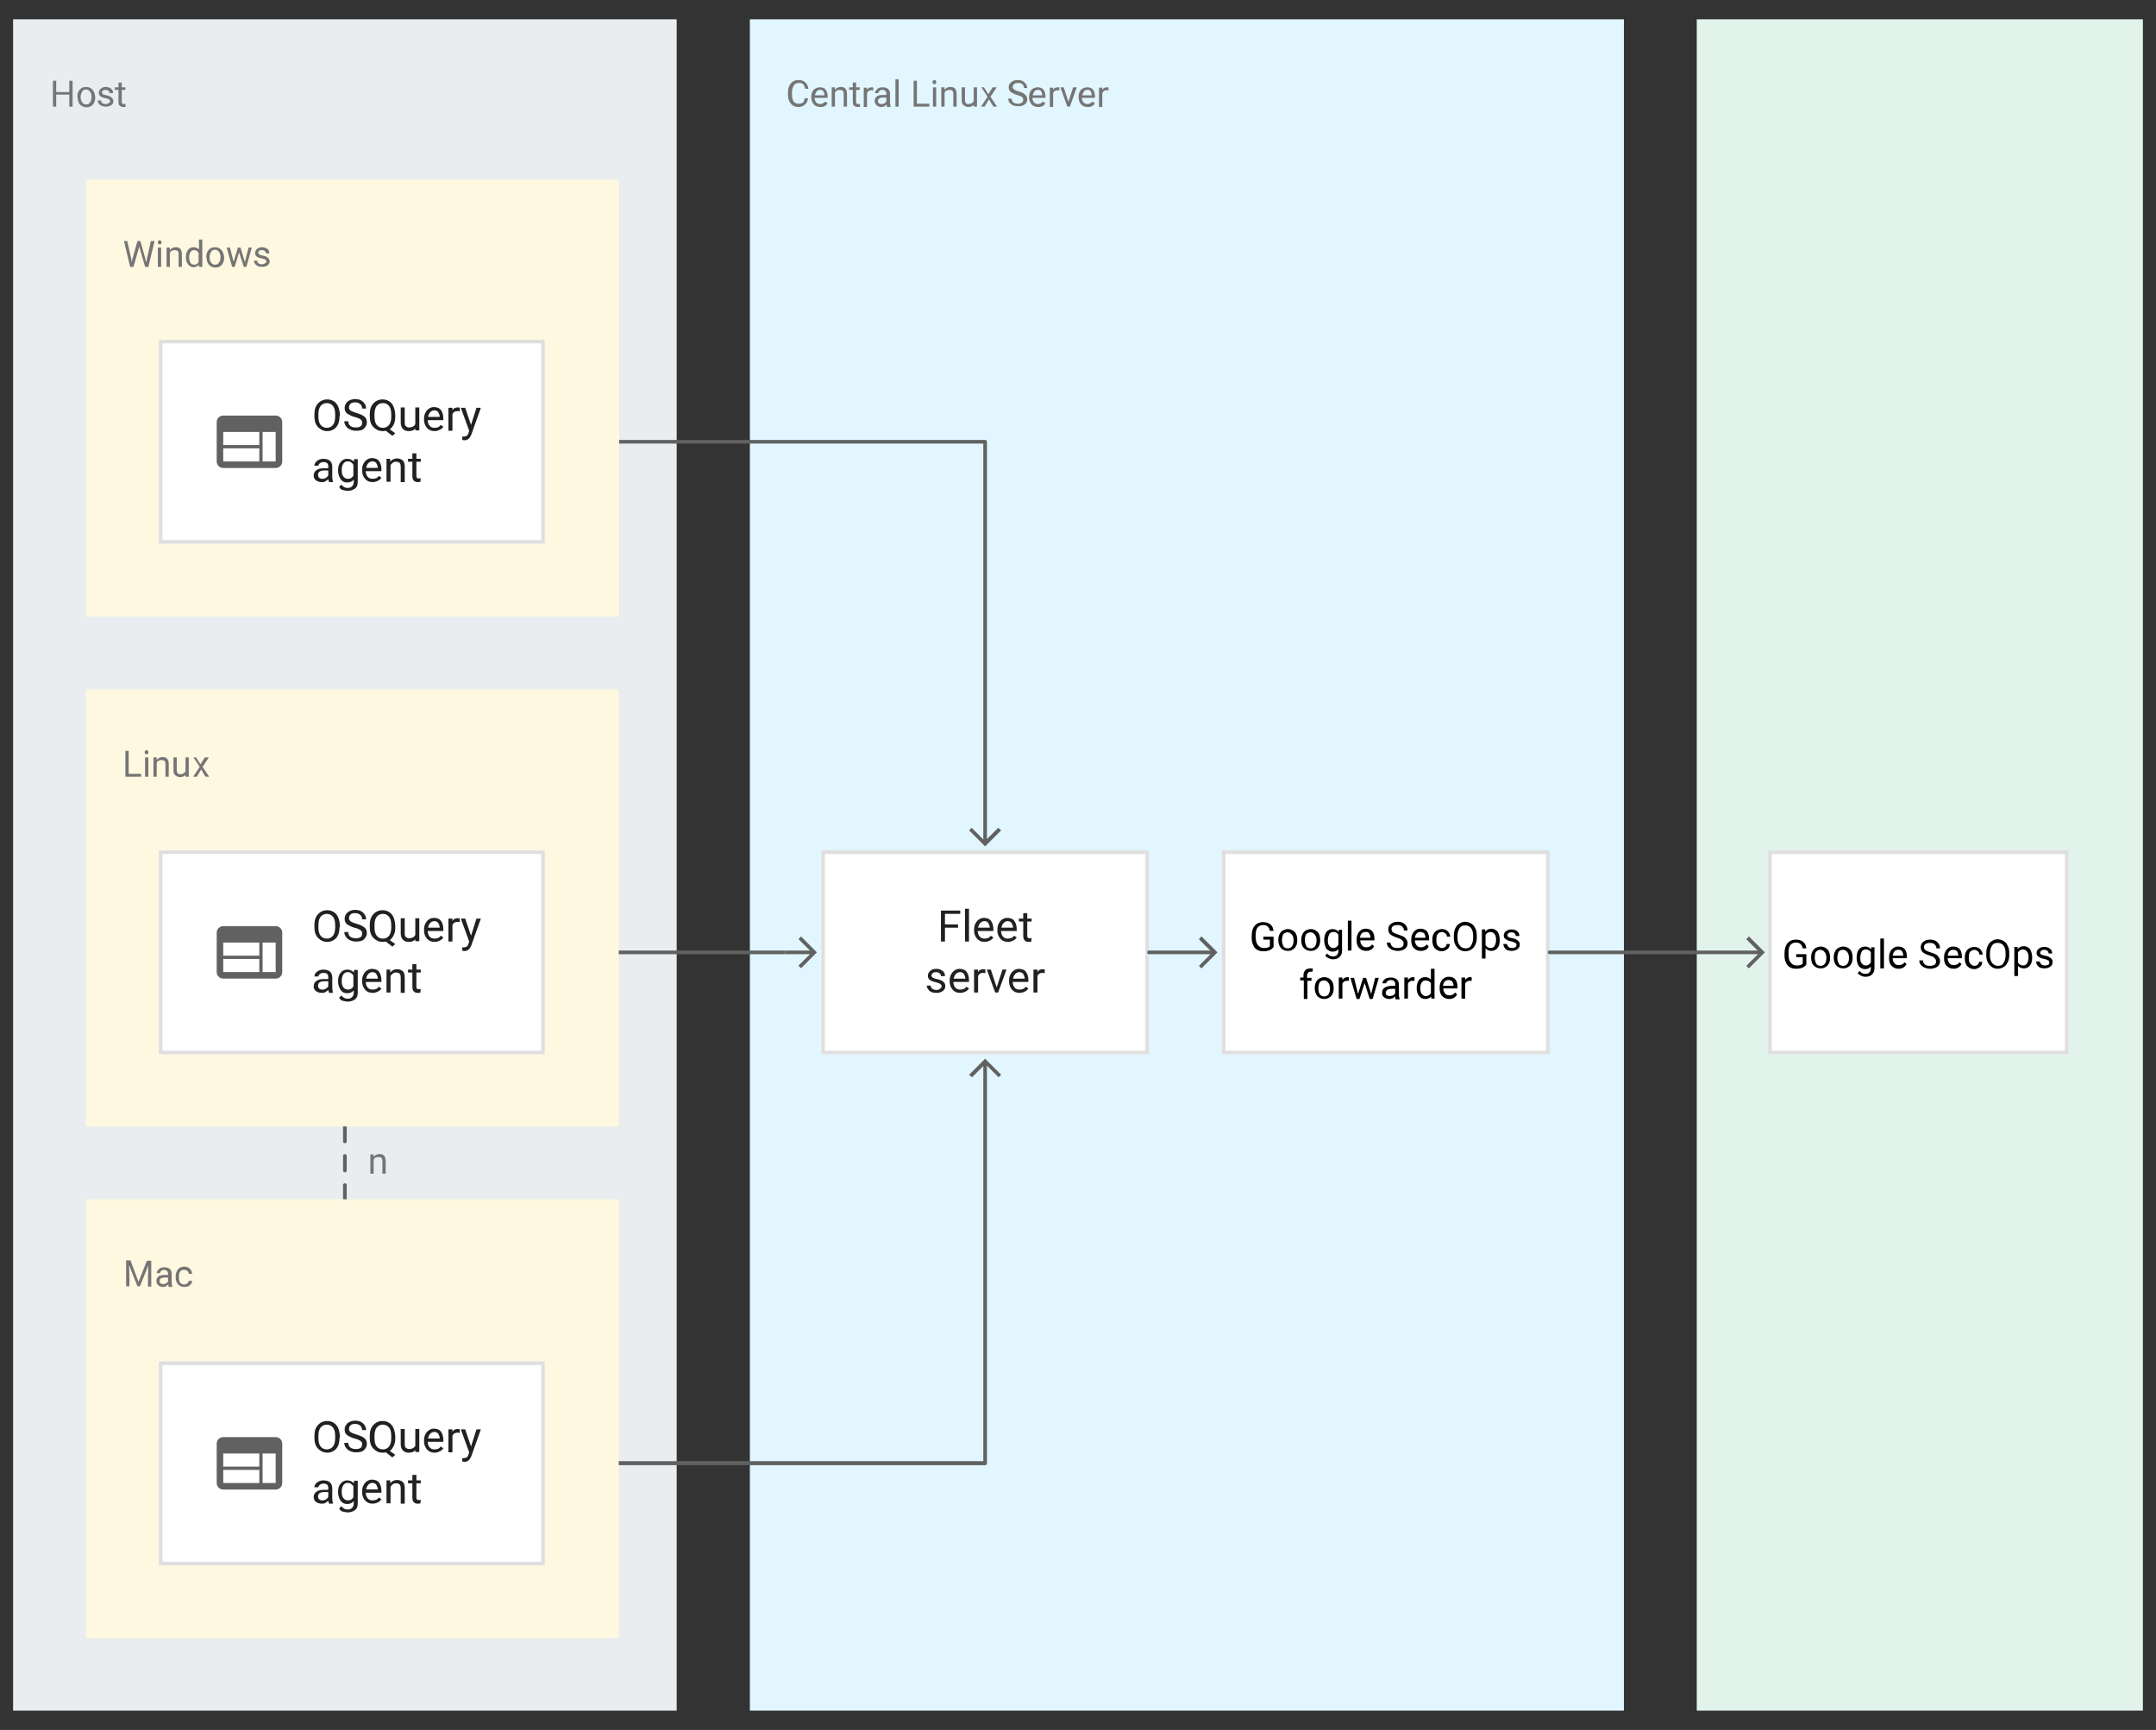 <?xml version="1.0" encoding="utf-8"?>
<!-- Generator: Adobe Illustrator 28.1.0, SVG Export Plug-In . SVG Version: 6.00 Build 0)  -->
<svg version="1.1" id="svg1326450" xmlns:svg="http://www.w3.org/2000/svg"
	 xmlns="http://www.w3.org/2000/svg" xmlns:xlink="http://www.w3.org/1999/xlink" x="0px" y="0px" viewBox="0 0 592 475"
	 style="enable-background:new 0 0 592 475;" xml:space="preserve">
<rect x="0" y="0" width="592" height="475" fill="#333333" stroke="none"/>
<style type="text/css">
	.st0{fill:#EAEDEF;}
	.st1{fill:#757575;}
	.st2{fill:#E2F3EC;}
	.st3{fill:#FFFFFF;}
	
		.st4{clip-path:url(#SVGID_00000039818950643287848270000006220460082334527656_);fill:none;stroke:#DFDFDF;stroke-width:2;stroke-linecap:round;stroke-linejoin:round;}
	.st5{fill:#616161;}
	.st6{fill:#E1F6FE;}
	
		.st7{clip-path:url(#SVGID_00000080910994717636432000000016123378742696693680_);fill:none;stroke:#DFDFDF;stroke-width:2;stroke-linecap:round;stroke-linejoin:round;}
	.st8{fill:#212121;}
	
		.st9{clip-path:url(#SVGID_00000048465356382297340500000015527413762679463819_);fill:none;stroke:#DFDFDF;stroke-width:2;stroke-linecap:round;stroke-linejoin:round;}
	.st10{fill:#FFF8E0;}
	
		.st11{clip-path:url(#SVGID_00000122697070698117686360000002621123501058265237_);fill:none;stroke:#DFDFDF;stroke-width:2;stroke-linecap:round;stroke-linejoin:round;}
	
		.st12{clip-path:url(#SVGID_00000027580795847403367310000006305448945518366614_);fill:none;stroke:#DFDFDF;stroke-width:2;stroke-linecap:round;stroke-linejoin:round;}
	.st13{fill:none;stroke:#616161;stroke-miterlimit:10;}
	
		.st14{clip-path:url(#SVGID_00000038391251193403256010000004427375796551729851_);fill:none;stroke:#DFDFDF;stroke-width:2;stroke-linecap:round;stroke-linejoin:round;}
	.st15{enable-background:new    ;}
</style>
<g id="Group_91">
	<g id="Graphic_49">
		<path id="rect1326298" class="st0" d="M3.6,5.3h182.2v464.4H3.6V5.3z"/>
		<g id="text1326302" transform="translate(190.633,501.275)">
			<path id="path1326455" class="st1" d="M-171.6-472v-3.3h-3.6v3.3h-0.9v-7.1h0.9v3.1h3.6v-3.1h0.9v7.1H-171.6z"/>
			<path id="path1326457" class="st1" d="M-169.4-474.7c0-0.8,0.2-1.4,0.6-1.9c0.4-0.5,1-0.8,1.8-0.8s1.3,0.3,1.8,0.8
				c0.4,0.5,0.6,1.1,0.7,1.9v0.2c0,0.8-0.2,1.4-0.6,1.9c-0.4,0.5-1,0.8-1.8,0.8c-0.7,0-1.3-0.3-1.8-0.8c-0.4-0.5-0.6-1.1-0.6-1.9
				L-169.4-474.7L-169.4-474.7z M-168.5-474.6c0,0.5,0.1,1,0.4,1.4c0.3,0.4,0.6,0.6,1.1,0.6s0.9-0.2,1.1-0.6
				c0.3-0.4,0.4-0.8,0.4-1.4v-0.1c0-0.5-0.1-1-0.4-1.4c-0.3-0.4-0.6-0.6-1.1-0.6s-0.9,0.2-1.1,0.6c-0.2,0.4-0.4,0.8-0.4,1.4V-474.6z
				"/>
			<path id="path1326459" class="st1" d="M-160.4-473.4c0-0.2-0.1-0.4-0.2-0.5c-0.1-0.2-0.5-0.3-1-0.4c-0.6-0.1-1.1-0.3-1.4-0.5
				c-0.3-0.2-0.5-0.6-0.5-1s0.2-0.8,0.5-1.1c0.4-0.3,0.8-0.5,1.4-0.5c0.6,0,1.1,0.2,1.5,0.5s0.5,0.7,0.5,1.2h-0.9
				c0-0.2-0.1-0.4-0.3-0.6s-0.5-0.3-0.8-0.3c-0.4,0-0.6,0.1-0.8,0.2s-0.2,0.3-0.2,0.5s0.1,0.3,0.2,0.5c0.2,0.1,0.5,0.2,1,0.3
				c0.6,0.1,1.1,0.3,1.4,0.6c0.3,0.2,0.5,0.6,0.5,1c0,0.5-0.2,0.8-0.6,1.1c-0.4,0.3-0.9,0.4-1.5,0.4c-0.7,0-1.2-0.2-1.6-0.5
				s-0.6-0.8-0.6-1.2h0.9c0,0.4,0.2,0.6,0.4,0.8c0.3,0.1,0.5,0.2,0.8,0.2c0.4,0,0.6-0.1,0.8-0.2S-160.4-473.2-160.4-473.4z"/>
			<path id="path1326461" class="st1" d="M-156.1-472c-0.2,0.1-0.4,0.1-0.7,0.1s-0.6-0.1-0.9-0.3s-0.4-0.6-0.4-1.1v-3.3h-1v-0.7h1
				v-1.3h0.9v1.3h1v0.7h-1v3.3c0,0.3,0.1,0.4,0.2,0.5s0.3,0.1,0.4,0.1c0.1,0,0.3,0,0.4-0.1L-156.1-472z"/>
		</g>
	</g>
	<g id="Graphic_31">
		<path id="rect1326307" class="st2" d="M465.9,5.3h122.5v464.4H465.9V5.3z"/>
	</g>
	<path id="rect1326310" class="st3" d="M485.5,233.5H568v56h-82.5V233.5z"/>
	<g>
		<g>
			<defs>
				<rect id="SVGID_1_" x="485.5" y="233.5" width="82.5" height="56"/>
			</defs>
			<clipPath id="SVGID_00000116203927374949077450000013513509253601972137_">
				<use xlink:href="#SVGID_1_"  style="overflow:visible;"/>
			</clipPath>
			
				<path id="rect1326312" style="clip-path:url(#SVGID_00000116203927374949077450000013513509253601972137_);fill:none;stroke:#DFDFDF;stroke-width:2;stroke-linecap:round;stroke-linejoin:round;" d="
				M485.5,233.5H568v56h-82.5V233.5z"/>
		</g>
	</g>
	<g id="Graphic_13">
		<g id="text1326321" transform="translate(278,794.275)">
			<path id="path1326486" class="st1" d="M-174.1-476.6c-0.3,0-0.5,0.1-0.8,0.2s-0.4,0.4-0.5,0.6v3.8h-0.9v-5.3h0.9v0.7
				c0.4-0.5,0.9-0.8,1.6-0.8c0.5,0,0.9,0.1,1.2,0.4s0.5,0.8,0.5,1.5v3.5h-0.9v-3.5c0-0.4-0.1-0.7-0.3-0.9
				C-173.5-476.5-173.8-476.6-174.1-476.6z"/>
		</g>
	</g>
	<g id="Graphic_83">
		<path id="path1326324" class="st5" d="M94.7,329.9c-0.3,0-0.5-0.2-0.5-0.5v-4c0-0.3,0.2-0.5,0.5-0.5l0,0c0.3,0,0.5,0.2,0.5,0.5v4
			C95.2,329.7,95,329.9,94.7,329.9L94.7,329.9z M94.7,321.9c-0.3,0-0.5-0.2-0.5-0.5v-4c0-0.3,0.2-0.5,0.5-0.5l0,0
			c0.3,0,0.5,0.2,0.5,0.5v4C95.2,321.7,95,321.9,94.7,321.9L94.7,321.9z M94.7,313.9c-0.3,0-0.5-0.2-0.5-0.5v-4
			c0-0.3,0.2-0.5,0.5-0.5s0.5,0.2,0.5,0.5v4C95.2,313.7,95,313.9,94.7,313.9L94.7,313.9z"/>
	</g>
	<g id="Graphic_30">
		<path id="rect1326329" class="st6" d="M205.9,5.3h240v464.4h-240V5.3z"/>
		<g id="text1326333" transform="translate(392.867,501.275)">
			<path id="path1326490" class="st1" d="M-171.9-474.3h0.9c-0.1,0.7-0.3,1.2-0.8,1.7s-1.1,0.7-1.9,0.7c-0.8,0-1.5-0.3-2-0.9
				s-0.8-1.4-0.8-2.4v-0.8c0-1,0.3-1.8,0.8-2.4s1.2-0.9,2.1-0.9c0.8,0,1.4,0.2,1.9,0.7s0.7,1,0.8,1.7h-0.9c-0.1-0.5-0.2-0.9-0.5-1.2
				c-0.2-0.3-0.6-0.4-1.2-0.4c-0.6,0-1.1,0.2-1.4,0.7s-0.5,1.1-0.5,1.8v0.7c0,0.7,0.1,1.3,0.4,1.8c0.3,0.5,0.8,0.7,1.4,0.7
				c0.6,0,1-0.1,1.3-0.4C-172.1-473.4-172-473.8-171.9-474.3z"/>
			<path id="path1326492" class="st1" d="M-165.6-472.9c-0.2,0.3-0.4,0.5-0.7,0.7s-0.7,0.3-1.3,0.3c-0.7,0-1.3-0.2-1.8-0.7
				c-0.4-0.5-0.7-1.1-0.7-1.8v-0.2c0-0.6,0.1-1.1,0.3-1.5s0.5-0.7,0.9-0.9c0.4-0.2,0.7-0.3,1.1-0.3c0.8,0,1.3,0.2,1.7,0.7
				c0.3,0.5,0.5,1.1,0.5,1.8v0.4h-3.6c0,0.5,0.2,0.9,0.4,1.2c0.3,0.3,0.7,0.5,1.1,0.5c0.3,0,0.6-0.1,0.8-0.2s0.4-0.3,0.6-0.5
				L-165.6-472.9z M-167.7-476.6c-0.4,0-0.7,0.1-0.9,0.4s-0.4,0.6-0.5,1.1h2.6v-0.1c0-0.4-0.1-0.7-0.3-1
				C-166.9-476.5-167.3-476.6-167.7-476.6z"/>
			<path id="path1326494" class="st1" d="M-162.3-476.6c-0.3,0-0.5,0.1-0.8,0.2s-0.4,0.4-0.5,0.6v3.8h-0.9v-5.3h0.9v0.7
				c0.4-0.5,0.9-0.8,1.6-0.8c0.5,0,0.9,0.1,1.2,0.4s0.5,0.8,0.5,1.5v3.5h-0.9v-3.5c0-0.4-0.1-0.7-0.3-0.9
				C-161.7-476.5-162-476.6-162.3-476.6z"/>
			<path id="path1326496" class="st1" d="M-156.7-472c-0.2,0.1-0.4,0.1-0.7,0.1s-0.6-0.1-0.9-0.3s-0.4-0.6-0.4-1.1v-3.3h-1v-0.7h1
				v-1.3h0.9v1.3h1v0.7h-1v3.3c0,0.3,0.1,0.4,0.2,0.5s0.3,0.1,0.4,0.1c0.1,0,0.3,0,0.4-0.1L-156.7-472z"/>
			<path id="path1326498" class="st1" d="M-153.6-476.5c-0.6,0-1,0.3-1.2,0.8v3.8h-0.9v-5.3h0.9v0.6c0.3-0.5,0.7-0.7,1.3-0.7
				c0.2,0,0.3,0,0.4,0.1v0.8C-153.3-476.5-153.4-476.5-153.6-476.5z"/>
			<path id="path1326500" class="st1" d="M-149.3-472c-0.1-0.1-0.1-0.3-0.1-0.6c-0.2,0.2-0.4,0.3-0.6,0.5c-0.3,0.1-0.5,0.2-0.9,0.2
				c-0.5,0-1-0.2-1.3-0.5s-0.5-0.7-0.5-1.1c0-0.6,0.2-1,0.6-1.3c0.4-0.3,1-0.4,1.7-0.4h0.9v-0.4c0-0.3-0.1-0.6-0.3-0.7
				c-0.2-0.2-0.5-0.3-0.8-0.3s-0.6,0.1-0.8,0.3c-0.2,0.2-0.3,0.4-0.3,0.6h-0.9c0-0.4,0.2-0.7,0.6-1.1s0.9-0.5,1.5-0.5s1,0.1,1.4,0.4
				s0.6,0.7,0.6,1.3v2.4c0,0.5,0.1,0.9,0.2,1.2v0.1h-1V-472z M-150.8-472.7c0.3,0,0.6-0.1,0.8-0.2c0.2-0.2,0.4-0.3,0.5-0.5v-1.1
				h-0.8c-1,0-1.5,0.3-1.5,1c0,0.3,0.1,0.5,0.3,0.6C-151.3-472.8-151.1-472.7-150.8-472.7z"/>
			<path id="path1326502" class="st1" d="M-146.1-479.5v7.5h-0.9v-7.5H-146.1z"/>
			<path id="path1326504" class="st1" d="M-137.7-472.8v0.8h-4.3v-7.1h0.9v6.3L-137.7-472.8L-137.7-472.8z"/>
			<path id="path1326506" class="st1" d="M-136.8-478.7c0-0.1,0-0.3,0.1-0.4s0.2-0.2,0.4-0.2s0.3,0.1,0.4,0.2
				c0.1,0.1,0.1,0.2,0.1,0.4c0,0.1,0,0.3-0.1,0.4s-0.2,0.1-0.4,0.1s-0.3,0-0.4-0.1C-136.7-478.4-136.8-478.5-136.8-478.7z
				 M-135.8-477.3v5.3h-0.9v-5.3H-135.8z"/>
			<path id="path1326508" class="st1" d="M-132.2-476.6c-0.3,0-0.5,0.1-0.8,0.2s-0.4,0.4-0.5,0.6v3.8h-0.9v-5.3h0.9v0.7
				c0.4-0.5,0.9-0.8,1.6-0.8c0.5,0,0.9,0.1,1.2,0.4s0.5,0.8,0.5,1.5v3.5h-0.9v-3.5c0-0.4-0.1-0.7-0.3-0.9
				C-131.5-476.5-131.8-476.6-132.2-476.6z"/>
			<path id="path1326510" class="st1" d="M-125.5-472v-0.5c-0.3,0.4-0.9,0.6-1.5,0.6c-0.5,0-0.9-0.2-1.3-0.5
				c-0.4-0.3-0.5-0.8-0.5-1.5v-3.4h0.9v3.4c0,0.5,0.1,0.8,0.3,1c0.2,0.2,0.4,0.2,0.7,0.2c0.7,0,1.1-0.3,1.4-0.8v-3.8h0.9v5.3
				L-125.5-472L-125.5-472z"/>
			<path id="path1326512" class="st1" d="M-122.7-477.3l1.2,1.9l1.2-1.9h1.1l-1.7,2.6l1.8,2.7h-1l-1.2-2l-1.2,2h-1l1.8-2.7l-1.7-2.6
				H-122.7z"/>
			<path id="path1326514" class="st1" d="M-111.9-473.8c0-0.3-0.1-0.6-0.3-0.8c-0.2-0.2-0.7-0.4-1.4-0.6c-0.7-0.2-1.3-0.5-1.7-0.8
				c-0.4-0.3-0.6-0.8-0.6-1.3c0-0.6,0.2-1,0.7-1.4c0.4-0.4,1-0.6,1.8-0.6s1.4,0.2,1.9,0.7c0.4,0.4,0.7,0.9,0.7,1.5h-0.9
				c0-0.4-0.1-0.7-0.4-1s-0.7-0.4-1.2-0.4s-0.9,0.1-1.1,0.3c-0.2,0.2-0.4,0.5-0.4,0.8s0.1,0.5,0.4,0.7s0.7,0.4,1.2,0.5
				c0.8,0.2,1.4,0.5,1.8,0.9c0.4,0.3,0.6,0.8,0.6,1.3c0,0.6-0.2,1-0.7,1.4s-1.1,0.5-1.8,0.5c-0.4,0-0.9-0.1-1.3-0.2
				c-0.4-0.2-0.7-0.4-1-0.7c-0.3-0.3-0.4-0.7-0.4-1.2h0.9c0,0.5,0.2,0.8,0.5,1.1c0.4,0.2,0.8,0.3,1.2,0.3c0.5,0,0.9-0.1,1.1-0.3
				C-112.1-473.2-111.9-473.5-111.9-473.8z"/>
			<path id="path1326516" class="st1" d="M-105.8-472.9c-0.2,0.3-0.4,0.5-0.7,0.7c-0.3,0.2-0.7,0.3-1.3,0.3c-0.7,0-1.3-0.2-1.8-0.7
				c-0.4-0.5-0.7-1.1-0.7-1.8v-0.2c0-0.6,0.1-1.1,0.3-1.5c0.2-0.4,0.5-0.7,0.9-0.9c0.4-0.2,0.7-0.3,1.1-0.3c0.8,0,1.3,0.2,1.7,0.7
				c0.3,0.5,0.5,1.1,0.5,1.8v0.4h-3.6c0,0.5,0.2,0.9,0.4,1.2c0.3,0.3,0.7,0.5,1.1,0.5c0.3,0,0.6-0.1,0.8-0.2s0.4-0.3,0.6-0.5
				L-105.8-472.9z M-107.9-476.6c-0.4,0-0.7,0.1-0.9,0.4s-0.4,0.6-0.5,1.1h2.6v-0.1c0-0.4-0.1-0.7-0.3-1
				C-107.1-476.5-107.4-476.6-107.9-476.6z"/>
			<path id="path1326518" class="st1" d="M-102.5-476.5c-0.6,0-1,0.3-1.2,0.8v3.8h-0.9v-5.3h0.9v0.6c0.3-0.5,0.7-0.7,1.3-0.7
				c0.2,0,0.3,0,0.4,0.1v0.8C-102.2-476.5-102.4-476.5-102.5-476.5z"/>
			<path id="path1326520" class="st1" d="M-97.2-477.3l-1.9,5.3h-0.7l-1.9-5.3h0.9l1.3,4l1.3-4H-97.2z"/>
			<path id="path1326522" class="st1" d="M-92.2-472.9c-0.2,0.3-0.4,0.5-0.7,0.7c-0.3,0.2-0.7,0.3-1.3,0.3c-0.7,0-1.3-0.2-1.8-0.7
				c-0.4-0.5-0.7-1.1-0.7-1.8v-0.2c0-0.6,0.1-1.1,0.3-1.5c0.2-0.4,0.5-0.7,0.9-0.9c0.4-0.2,0.7-0.3,1.1-0.3c0.8,0,1.3,0.2,1.7,0.7
				c0.3,0.5,0.5,1.1,0.5,1.8v0.4h-3.6c0,0.5,0.2,0.9,0.4,1.2c0.3,0.3,0.7,0.5,1.1,0.5c0.3,0,0.6-0.1,0.8-0.2s0.4-0.3,0.6-0.5
				L-92.2-472.9z M-94.3-476.6c-0.4,0-0.7,0.1-0.9,0.4s-0.4,0.6-0.5,1.1h2.6v-0.1c0-0.4-0.1-0.7-0.3-1
				C-93.5-476.5-93.8-476.6-94.3-476.6z"/>
			<path id="path1326524" class="st1" d="M-89-476.5c-0.6,0-1,0.3-1.2,0.8v3.8h-0.9v-5.3h0.9v0.6c0.3-0.5,0.7-0.7,1.3-0.7
				c0.2,0,0.3,0,0.4,0.1v0.8C-88.7-476.5-88.8-476.5-89-476.5z"/>
		</g>
	</g>
	<g id="Graphic_29">
		<path id="rect1326336" class="st3" d="M225.5,233.5h90v56h-90V233.5z"/>
		<g>
			<g>
				<defs>
					<rect id="SVGID_00000098904816447261648720000008024246623753800881_" x="225.5" y="233.5" width="90" height="56"/>
				</defs>
				<clipPath id="SVGID_00000096050370677716242280000009456353931248317882_">
					<use xlink:href="#SVGID_00000098904816447261648720000008024246623753800881_"  style="overflow:visible;"/>
				</clipPath>
				
					<path id="rect1326338" style="clip-path:url(#SVGID_00000096050370677716242280000009456353931248317882_);fill:none;stroke:#DFDFDF;stroke-width:2;stroke-linecap:round;stroke-linejoin:round;" d="
					M225.5,233.5h90v56h-90V233.5z"/>
			</g>
		</g>
		<g id="text1326344" transform="translate(431.067,728.525)">
			<path id="path1326529" class="st8" d="M-172.7-470v-8.5h5.3v0.9h-4.2v2.9h3.6v0.9h-3.6v3.8L-172.7-470L-172.7-470z"/>
			<path id="path1326531" class="st8" d="M-165-479v9h-1.1v-9H-165z"/>
			<path id="path1326533" class="st8" d="M-158.3-471.1c-0.2,0.3-0.5,0.6-0.9,0.8c-0.4,0.2-0.9,0.4-1.5,0.4c-0.9,0-1.6-0.3-2.1-0.9
				s-0.8-1.3-0.8-2.2v-0.2c0-0.7,0.1-1.3,0.4-1.8c0.3-0.5,0.6-0.9,1-1.1c0.4-0.3,0.9-0.4,1.3-0.4c0.9,0,1.6,0.3,2,0.9
				s0.6,1.3,0.6,2.2v0.5h-4.3c0,0.6,0.2,1.1,0.5,1.5s0.8,0.6,1.4,0.6c0.4,0,0.7-0.1,1-0.2s0.5-0.4,0.7-0.6L-158.3-471.1z
				 M-160.8-475.6c-0.4,0-0.8,0.2-1.1,0.5s-0.5,0.8-0.6,1.3h3.2v-0.1c0-0.4-0.2-0.8-0.4-1.2C-159.9-475.4-160.2-475.6-160.8-475.6z"
				/>
			<path id="path1326535" class="st8" d="M-151.9-471.1c-0.2,0.3-0.5,0.6-0.9,0.8c-0.4,0.2-0.9,0.4-1.5,0.4c-0.9,0-1.6-0.3-2.1-0.9
				s-0.8-1.3-0.8-2.2v-0.2c0-0.7,0.1-1.3,0.4-1.8c0.3-0.5,0.6-0.9,1-1.1c0.4-0.3,0.9-0.4,1.3-0.4c0.9,0,1.6,0.3,2,0.9
				s0.6,1.3,0.6,2.2v0.5h-4.3c0,0.6,0.2,1.1,0.5,1.5s0.8,0.6,1.4,0.6c0.4,0,0.7-0.1,1-0.2s0.5-0.4,0.7-0.6L-151.9-471.1z
				 M-154.4-475.6c-0.4,0-0.8,0.2-1.1,0.5s-0.5,0.8-0.6,1.3h3.2v-0.1c0-0.4-0.2-0.8-0.4-1.2C-153.5-475.4-153.9-475.6-154.4-475.6z"
				/>
			<path id="path1326537" class="st8" d="M-147.9-470c-0.2,0.1-0.5,0.1-0.8,0.1c-0.4,0-0.7-0.1-1-0.4s-0.4-0.7-0.4-1.3v-3.9h-1.2
				v-0.8h1.2v-1.5h1.1v1.5h1.2v0.8h-1.2v3.9c0,0.3,0.1,0.5,0.2,0.6s0.3,0.1,0.5,0.1c0.1,0,0.3,0,0.5-0.1L-147.9-470z"/>
			<path id="path1326539" class="st8" d="M-172.5-457.7c0-0.2-0.1-0.4-0.3-0.6s-0.6-0.3-1.2-0.5c-0.7-0.1-1.3-0.4-1.7-0.6
				c-0.4-0.3-0.6-0.7-0.6-1.2s0.2-0.9,0.6-1.3c0.4-0.4,1-0.6,1.7-0.6c0.8,0,1.3,0.2,1.8,0.6s0.6,0.9,0.6,1.4h-1.1
				c0-0.3-0.1-0.5-0.3-0.7s-0.6-0.4-1-0.4s-0.8,0.1-1,0.3s-0.3,0.4-0.3,0.6s0.1,0.4,0.3,0.6c0.2,0.1,0.6,0.3,1.2,0.4
				c0.8,0.2,1.4,0.4,1.7,0.7c0.4,0.3,0.6,0.7,0.6,1.2c0,0.6-0.2,1-0.7,1.4c-0.4,0.3-1,0.5-1.8,0.5s-1.5-0.2-1.9-0.6
				s-0.7-0.9-0.7-1.4h1.1c0,0.4,0.2,0.8,0.5,0.9c0.3,0.2,0.7,0.3,1,0.3c0.4,0,0.8-0.1,1-0.3S-172.5-457.4-172.5-457.7z"/>
			<path id="path1326541" class="st8" d="M-165-457.1c-0.2,0.3-0.5,0.6-0.9,0.8c-0.4,0.2-0.9,0.4-1.5,0.4c-0.9,0-1.6-0.3-2.1-0.9
				s-0.8-1.3-0.8-2.2v-0.2c0-0.7,0.1-1.3,0.4-1.8c0.3-0.5,0.6-0.9,1-1.1c0.4-0.3,0.9-0.4,1.3-0.4c0.9,0,1.6,0.3,2,0.9
				s0.6,1.3,0.6,2.2v0.5h-4.3c0,0.6,0.2,1.1,0.5,1.5s0.8,0.6,1.4,0.6c0.4,0,0.7-0.1,1-0.2s0.5-0.4,0.7-0.6L-165-457.1z
				 M-167.5-461.6c-0.4,0-0.8,0.2-1.1,0.5s-0.5,0.8-0.6,1.3h3.2v-0.1c0-0.4-0.2-0.8-0.4-1.2C-166.6-461.4-166.9-461.6-167.5-461.6z"
				/>
			<path id="path1326543" class="st8" d="M-161.1-461.4c-0.7,0-1.2,0.3-1.4,0.9v4.5h-1.1v-6.3h1.1v0.7c0.3-0.6,0.8-0.8,1.5-0.8
				c0.2,0,0.4,0,0.5,0.1v1C-160.7-461.4-160.9-461.4-161.1-461.4L-161.1-461.4z"/>
			<path id="path1326545" class="st8" d="M-154.7-462.3l-2.3,6.3h-0.8l-2.3-6.3h1.1l1.6,4.9l1.6-4.9H-154.7z"/>
			<path id="path1326547" class="st8" d="M-148.7-457.1c-0.2,0.3-0.5,0.6-0.9,0.8c-0.4,0.2-0.9,0.4-1.5,0.4c-0.9,0-1.6-0.3-2.1-0.9
				s-0.8-1.3-0.8-2.2v-0.2c0-0.7,0.1-1.3,0.4-1.8c0.3-0.5,0.6-0.9,1-1.1c0.4-0.3,0.9-0.4,1.3-0.4c0.9,0,1.6,0.3,2,0.9
				s0.6,1.3,0.6,2.2v0.5h-4.3c0,0.6,0.2,1.1,0.5,1.5s0.8,0.6,1.4,0.6c0.4,0,0.7-0.1,1-0.2s0.5-0.4,0.7-0.6L-148.7-457.1z
				 M-151.2-461.6c-0.4,0-0.8,0.2-1.1,0.5s-0.5,0.8-0.6,1.3h3.2v-0.1c0-0.4-0.2-0.8-0.4-1.2C-150.3-461.4-150.7-461.6-151.2-461.6z"
				/>
			<path id="path1326549" class="st8" d="M-144.8-461.4c-0.7,0-1.2,0.3-1.4,0.9v4.5h-1.1v-6.3h1.1v0.7c0.3-0.6,0.8-0.8,1.5-0.8
				c0.2,0,0.4,0,0.5,0.1v1C-144.4-461.4-144.6-461.4-144.8-461.4L-144.8-461.4z"/>
		</g>
	</g>
	<g id="Graphic_28">
		<path id="rect1326347" class="st3" d="M335.5,233.5h90v56h-90V233.5z"/>
		<g>
			<g>
				<defs>
					<rect id="SVGID_00000044883183176803383970000014377402835831052969_" x="335.5" y="233.5" width="90" height="56"/>
				</defs>
				<clipPath id="SVGID_00000031178205238419363640000004077662955795949234_">
					<use xlink:href="#SVGID_00000044883183176803383970000014377402835831052969_"  style="overflow:visible;"/>
				</clipPath>
				
					<path id="rect1326349" style="clip-path:url(#SVGID_00000031178205238419363640000004077662955795949234_);fill:none;stroke:#DFDFDF;stroke-width:2;stroke-linecap:round;stroke-linejoin:round;" d="
					M335.5,233.5h90v56h-90V233.5z"/>
			</g>
		</g>
	</g>
	<g id="Graphic_77">
		<path id="path1326358" class="st5" d="M315.5,262h10h0.1c0.3,0,0.5-0.2,0.5-0.5s-0.2-0.5-0.5-0.5h-0.1h-10c-0.3,0-0.5,0.2-0.5,0.5
			S315.2,262,315.5,262z M333.6,261h-8v1h8V261z M329.2,257.9l4,4v-0.7l-4,4l0.7,0.7l4-4l0.4-0.4l-0.4-0.4l-4-4L329.2,257.9z"/>
	</g>
	<g id="Graphic_78">
		<path id="path1326361" class="st5" d="M425.5,262h50.3c0.3,0,0.5-0.2,0.5-0.5s-0.2-0.5-0.5-0.5h-50.3c-0.3,0-0.5,0.2-0.5,0.5
			S425.2,262,425.5,262L425.5,262z M483.9,261h-8v1h8V261z M479.5,257.9l4,4v-0.7l-4,4l0.7,0.7l4-4l0.4-0.4l-0.4-0.4l-4-4
			L479.5,257.9z"/>
	</g>
	<g id="Graphic_88">
		<path id="path1326364" class="st5" d="M169.6,121.8h100.9l-0.5-0.5v102.3c0,0.3,0.2,0.5,0.5,0.5s0.5-0.2,0.5-0.5V121.3
			c0-0.3-0.2-0.5-0.5-0.5H169.6c-0.3,0-0.5,0.2-0.5,0.5S169.4,121.8,169.6,121.8z M271,231.6v-8h-1v8H271z M274.1,227.3l-4,4h0.7
			l-4-4l-0.7,0.7l4,4l0.4,0.4l0.4-0.4l4-4L274.1,227.3z"/>
	</g>
	<g id="Graphic_89">
		<path id="path1326367" class="st5" d="M169.6,402.3h100.9c0.3,0,0.5-0.2,0.5-0.5V299.4c0-0.3-0.2-0.5-0.5-0.5s-0.5,0.2-0.5,0.5
			v102.3l0.5-0.5H169.6c-0.3,0-0.5,0.2-0.5,0.5C169.1,402.1,169.4,402.3,169.6,402.3z M270,291.4v8h1v-8H270z M266.9,295.8l4-4h-0.7
			l4,4l0.7-0.7l-4-4l-0.4-0.4l-0.4,0.4l-4,4L266.9,295.8z"/>
	</g>
	<g id="Graphic_26">
		<path id="rect1326372" class="st10" d="M23.7,49.3H170v120H23.7V49.3z"/>
		<g id="text1326376" transform="translate(210.742,545.275)">
			<path id="path1326592" class="st1" d="M-168.3-479.1l-1.7,7.1h-0.9l-1.5-5.2l-0.1-0.5l-0.1,0.5l-1.5,5.2h-0.9l-1.7-7.1h0.9
				l1.1,4.9l0.1,0.9l0.2-0.8l1.4-5h0.8l1.4,5l0.2,0.9l0.2-1l1.1-4.9H-168.3z"/>
			<path id="path1326594" class="st1" d="M-167.4-478.7c0-0.1,0-0.3,0.1-0.4s0.2-0.2,0.4-0.2s0.3,0.1,0.4,0.2
				c0.1,0.1,0.1,0.2,0.1,0.4c0,0.1,0,0.3-0.1,0.4s-0.2,0.1-0.4,0.1s-0.3,0-0.4-0.1C-167.4-478.4-167.4-478.5-167.4-478.7z
				 M-166.5-477.3v5.3h-0.9v-5.3H-166.5z"/>
			<path id="path1326596" class="st1" d="M-162.8-476.6c-0.3,0-0.5,0.1-0.8,0.2s-0.4,0.4-0.5,0.6v3.8h-0.9v-5.3h0.9v0.7
				c0.4-0.5,0.9-0.8,1.6-0.8c0.5,0,0.9,0.1,1.2,0.4s0.5,0.8,0.5,1.5v3.5h-0.9v-3.5c0-0.4-0.1-0.7-0.3-0.9
				C-162.2-476.5-162.5-476.6-162.8-476.6z"/>
			<path id="path1326598" class="st1" d="M-156.1-472v-0.6c-0.4,0.4-0.9,0.7-1.5,0.7s-1.1-0.3-1.5-0.8s-0.6-1.1-0.6-1.9v-0.1
				c0-0.8,0.2-1.5,0.6-2c0.4-0.5,0.9-0.7,1.5-0.7s1.1,0.2,1.5,0.6v-2.7h0.9v7.5H-156.1z M-158.8-474.6c0,0.5,0.1,1,0.3,1.4
				s0.6,0.6,1.1,0.6c0.6,0,1-0.3,1.2-0.8v-2.4c-0.3-0.5-0.7-0.8-1.2-0.8s-0.8,0.2-1.1,0.6C-158.7-475.6-158.8-475.2-158.8-474.6
				L-158.8-474.6z"/>
			<path id="path1326600" class="st1" d="M-154.1-474.7c0-0.8,0.2-1.4,0.6-1.9c0.4-0.5,1-0.8,1.8-0.8s1.3,0.3,1.8,0.8
				c0.4,0.5,0.6,1.1,0.7,1.9v0.2c0,0.8-0.2,1.4-0.6,1.9c-0.4,0.5-1,0.8-1.8,0.8c-0.7,0-1.3-0.3-1.8-0.8c-0.4-0.5-0.6-1.1-0.6-1.9
				L-154.1-474.7L-154.1-474.7z M-153.2-474.6c0,0.5,0.1,1,0.4,1.4c0.3,0.4,0.6,0.6,1.1,0.6s0.9-0.2,1.1-0.6
				c0.3-0.4,0.4-0.8,0.4-1.4v-0.1c0-0.5-0.1-1-0.4-1.4c-0.3-0.4-0.6-0.6-1.1-0.6s-0.9,0.2-1.1,0.6c-0.2,0.4-0.4,0.8-0.4,1.4V-474.6z
				"/>
			<path id="path1326602" class="st1" d="M-141.6-477.3l-1.5,5.3h-0.7l-1.3-4l-1.2,4h-0.7l-1.5-5.3h0.9l1,3.9l1.2-3.9h0.7l1.2,4l1-4
				H-141.6z"/>
			<path id="path1326604" class="st1" d="M-137.6-473.4c0-0.2-0.1-0.4-0.2-0.5c-0.1-0.2-0.5-0.3-1-0.4c-0.6-0.1-1.1-0.3-1.4-0.5
				c-0.3-0.2-0.5-0.6-0.5-1s0.2-0.8,0.5-1.1c0.4-0.3,0.8-0.5,1.4-0.5c0.6,0,1.1,0.2,1.5,0.5s0.5,0.7,0.5,1.2h-0.9
				c0-0.2-0.1-0.4-0.3-0.6s-0.5-0.3-0.8-0.3c-0.4,0-0.6,0.1-0.8,0.2s-0.2,0.3-0.2,0.5s0.1,0.3,0.2,0.5c0.2,0.1,0.5,0.2,1,0.3
				c0.6,0.1,1.1,0.3,1.4,0.6c0.3,0.2,0.5,0.6,0.5,1c0,0.5-0.2,0.8-0.6,1.1c-0.4,0.3-0.9,0.4-1.5,0.4c-0.7,0-1.2-0.2-1.6-0.5
				s-0.6-0.8-0.6-1.2h0.9c0,0.4,0.2,0.6,0.4,0.8c0.3,0.1,0.5,0.2,0.8,0.2c0.4,0,0.6-0.1,0.8-0.2S-137.6-473.2-137.6-473.4z"/>
		</g>
	</g>
	<g id="Group_64">
		<g id="Graphic_66">
			<path id="rect1326379" class="st3" d="M43.6,93.3h106v56h-106C43.6,149.3,43.6,93.3,43.6,93.3z"/>
			<g>
				<g>
					<defs>
						<rect id="SVGID_00000077315359571358332460000009666867883592126599_" x="43.6" y="93.3" width="106" height="56"/>
					</defs>
					<clipPath id="SVGID_00000135652549224792559810000016466965398346366895_">
						<use xlink:href="#SVGID_00000077315359571358332460000009666867883592126599_"  style="overflow:visible;"/>
					</clipPath>
					
						<path id="rect1326381" style="clip-path:url(#SVGID_00000135652549224792559810000016466965398346366895_);fill:none;stroke:#DFDFDF;stroke-width:2;stroke-linecap:round;stroke-linejoin:round;" d="
						M43.6,93.3h106v56h-106C43.6,149.3,43.6,93.3,43.6,93.3z"/>
				</g>
			</g>
			<g id="text1326387" transform="translate(262.633,588.275)">
				<path id="path1326609" class="st8" d="M-169.4-474c0,1.3-0.3,2.3-0.9,3s-1.5,1.1-2.5,1.1s-1.8-0.4-2.5-1.1s-1-1.7-1-3v-0.5
					c0-1.3,0.3-2.3,1-3c0.6-0.7,1.5-1.1,2.5-1.1s1.9,0.4,2.5,1.1s0.9,1.7,1,3v0.5H-169.4z M-170.6-474.5c0-1-0.2-1.8-0.6-2.3
					s-1-0.8-1.7-0.8s-1.3,0.3-1.7,0.8s-0.6,1.3-0.6,2.3v0.6c0,1,0.2,1.8,0.6,2.3c0.4,0.5,1,0.8,1.7,0.8s1.3-0.3,1.7-0.8
					s0.6-1.3,0.6-2.3V-474.5z"/>
				<path id="path1326611" class="st8" d="M-163.2-472.2c0-0.4-0.1-0.7-0.4-0.9c-0.3-0.2-0.8-0.5-1.7-0.7c-0.8-0.2-1.5-0.6-2-0.9
					c-0.5-0.4-0.7-0.9-0.7-1.6s0.3-1.2,0.8-1.7c0.5-0.4,1.2-0.7,2.1-0.7c1,0,1.7,0.3,2.2,0.8s0.8,1.1,0.8,1.8h-1.1
					c0-0.5-0.2-0.9-0.5-1.2s-0.8-0.5-1.4-0.5c-0.6,0-1,0.1-1.3,0.4s-0.4,0.6-0.4,1s0.2,0.7,0.5,0.9c0.3,0.2,0.8,0.4,1.5,0.6
					c1,0.3,1.7,0.6,2.2,1s0.7,0.9,0.7,1.6s-0.3,1.2-0.8,1.7s-1.3,0.6-2.2,0.6c-0.5,0-1-0.1-1.5-0.3c-0.5-0.2-0.9-0.5-1.2-0.9
					s-0.5-0.9-0.5-1.4h1.1c0,0.6,0.2,1,0.6,1.3s0.9,0.4,1.5,0.4s1-0.1,1.4-0.4C-163.4-471.4-163.2-471.7-163.2-472.2z"/>
				<path id="path1326613" class="st8" d="M-154.1-469.3l-0.8,0.7l-1.8-1.4c-0.3,0.1-0.6,0.1-0.9,0.1c-1,0-1.8-0.4-2.5-1.1
					s-1-1.7-1-3v-0.5c0-1.3,0.3-2.3,1-3c0.6-0.7,1.5-1.1,2.5-1.1s1.9,0.4,2.5,1.1s0.9,1.7,1,3v0.6c0,0.8-0.1,1.5-0.4,2.1
					c-0.3,0.6-0.6,1.1-1.1,1.4L-154.1-469.3z M-155.2-474.5c0-1-0.2-1.8-0.6-2.3s-1-0.8-1.7-0.8s-1.3,0.3-1.7,0.8s-0.6,1.3-0.6,2.3
					v0.6c0,1,0.2,1.8,0.6,2.3c0.4,0.5,1,0.8,1.7,0.8s1.3-0.3,1.7-0.8s0.6-1.3,0.6-2.3V-474.5z"/>
				<path id="path1326615" class="st8" d="M-148.6-470v-0.6c-0.4,0.5-1,0.7-1.9,0.7c-0.6,0-1.1-0.2-1.5-0.6s-0.6-1-0.6-1.8v-4.1h1.1
					v4.1c0,0.6,0.1,1,0.4,1.1c0.2,0.2,0.5,0.3,0.8,0.3c0.8,0,1.4-0.3,1.7-0.9v-4.6h1.1v6.3h-1.1V-470z"/>
				<path id="path1326617" class="st8" d="M-140.9-471.1c-0.2,0.3-0.5,0.6-0.9,0.8c-0.4,0.2-0.9,0.4-1.5,0.4c-0.9,0-1.6-0.3-2.1-0.9
					s-0.8-1.3-0.8-2.2v-0.2c0-0.7,0.1-1.3,0.4-1.8c0.3-0.5,0.6-0.9,1-1.1c0.4-0.3,0.9-0.4,1.3-0.4c0.9,0,1.6,0.3,2,0.9
					s0.6,1.3,0.6,2.2v0.5h-4.3c0,0.6,0.2,1.1,0.5,1.5s0.8,0.6,1.4,0.6c0.4,0,0.7-0.1,1-0.2s0.5-0.4,0.7-0.6L-140.9-471.1z
					 M-143.4-475.6c-0.4,0-0.8,0.2-1.1,0.5s-0.5,0.8-0.6,1.3h3.2v-0.1c0-0.4-0.2-0.8-0.4-1.2C-142.5-475.4-142.9-475.6-143.4-475.6z
					"/>
				<path id="path1326619" class="st8" d="M-137-475.4c-0.7,0-1.2,0.3-1.4,0.9v4.5h-1.1v-6.3h1.1v0.7c0.3-0.6,0.8-0.8,1.5-0.8
					c0.2,0,0.4,0,0.5,0.1v1C-136.7-475.4-136.8-475.4-137-475.4z"/>
				<path id="path1326621" class="st8" d="M-133.2-469c-0.4,1-0.9,1.5-1.7,1.6h-0.2c-0.2,0-0.4,0-0.6-0.1v-0.9h0.3
					c0.4,0,0.7-0.1,0.9-0.2s0.4-0.4,0.5-0.8l0.2-0.6l-2.3-6.3h1.2l1.6,4.7l1.5-4.7h1.2L-133.2-469z"/>
				<path id="path1326623" class="st8" d="M-172.3-456c-0.1-0.2-0.1-0.4-0.2-0.7c-0.2,0.2-0.5,0.4-0.8,0.6s-0.7,0.2-1,0.2
					c-0.6,0-1.2-0.2-1.6-0.5s-0.6-0.8-0.6-1.3c0-0.7,0.3-1.2,0.8-1.5c0.5-0.4,1.2-0.5,2.1-0.5h1.1v-0.5c0-0.4-0.1-0.7-0.3-0.9
					c-0.2-0.2-0.6-0.3-1-0.3s-0.7,0.1-1,0.3c-0.2,0.2-0.4,0.4-0.4,0.7h-1.1c0-0.5,0.2-0.9,0.7-1.3s1.1-0.6,1.8-0.6s1.3,0.2,1.7,0.5
					s0.7,0.9,0.7,1.6v2.8c0,0.6,0.1,1.1,0.2,1.4v0.1h-1.1V-456z M-174.1-456.8c0.4,0,0.7-0.1,1-0.3c0.3-0.2,0.5-0.4,0.6-0.7v-1.3h-1
					c-1.2,0-1.8,0.4-1.8,1.2c0,0.3,0.1,0.6,0.3,0.8S-174.5-456.8-174.1-456.8z"/>
				<path id="path1326625" class="st8" d="M-167.2-453.5c-0.3,0-0.7-0.1-1.2-0.2s-0.9-0.4-1.1-0.9l0.6-0.6c0.5,0.6,1,0.9,1.7,0.9
					c0.5,0,0.9-0.1,1.2-0.4s0.5-0.7,0.5-1.3v-0.6c-0.4,0.5-1,0.8-1.8,0.8s-1.4-0.3-1.8-0.9s-0.7-1.4-0.7-2.3v-0.1
					c0-1,0.2-1.8,0.7-2.3c0.4-0.6,1.1-0.9,1.8-0.9c0.8,0,1.4,0.3,1.8,0.8l0.1-0.7h1v6.2c0,0.8-0.2,1.5-0.8,1.9
					S-166.4-453.5-167.2-453.5z M-168.8-459.1c0,0.6,0.1,1.2,0.4,1.6c0.3,0.4,0.7,0.7,1.3,0.7c0.7,0,1.2-0.3,1.5-0.9v-2.9
					c-0.1-0.3-0.3-0.5-0.6-0.7c-0.2-0.2-0.6-0.3-0.9-0.3c-0.6,0-1,0.2-1.3,0.7s-0.4,1-0.4,1.6V-459.1z"/>
				<path id="path1326627" class="st8" d="M-157.9-457.1c-0.2,0.3-0.5,0.6-0.9,0.8c-0.4,0.2-0.9,0.4-1.5,0.4c-0.9,0-1.6-0.3-2.1-0.9
					s-0.8-1.3-0.8-2.2v-0.2c0-0.7,0.1-1.3,0.4-1.8c0.3-0.5,0.6-0.9,1-1.1c0.4-0.3,0.9-0.4,1.3-0.4c0.9,0,1.6,0.3,2,0.9
					s0.6,1.3,0.6,2.2v0.5h-4.3c0,0.6,0.2,1.1,0.5,1.5s0.8,0.6,1.4,0.6c0.4,0,0.7-0.1,1-0.2s0.5-0.4,0.7-0.6L-157.9-457.1z
					 M-160.4-461.6c-0.4,0-0.8,0.2-1.1,0.5s-0.5,0.8-0.6,1.3h3.2v-0.1c0-0.4-0.2-0.8-0.4-1.2C-159.5-461.4-159.9-461.6-160.4-461.6z
					"/>
				<path id="path1326629" class="st8" d="M-153.9-461.5c-0.3,0-0.7,0.1-0.9,0.3s-0.5,0.4-0.6,0.7v4.5h-1.1v-6.3h1v0.8
					c0.5-0.6,1.1-0.9,1.9-0.9c0.6,0,1.1,0.2,1.5,0.5s0.6,0.9,0.6,1.8v4.2h-1.1v-4.2c0-0.5-0.1-0.8-0.3-1.1
					C-153.2-461.4-153.5-461.5-153.9-461.5z"/>
				<path id="path1326631" class="st8" d="M-147.2-456c-0.2,0.1-0.5,0.1-0.8,0.1c-0.4,0-0.7-0.1-1-0.4s-0.4-0.7-0.4-1.3v-3.9h-1.2
					v-0.8h1.2v-1.5h1.1v1.5h1.2v0.8h-1.2v3.9c0,0.3,0.1,0.5,0.2,0.6s0.3,0.1,0.5,0.1c0.1,0,0.3,0,0.5-0.1L-147.2-456z"/>
			</g>
		</g>
		<g id="Graphic_65">
			<path id="path1326390" class="st5" d="M75.7,114.1H61.3c-1,0-1.8,0.8-1.8,1.8v10.8c0,1,0.8,1.8,1.8,1.8h14.4c1,0,1.8-0.8,1.8-1.8
				v-10.8C77.5,114.9,76.7,114.1,75.7,114.1z M71.2,126.7h-9.9v-3.6h9.9V126.7z M71.2,122.2h-9.9v-3.6h9.9V122.2z M75.7,126.7h-3.6
				v-8.1h3.6V126.7z"/>
		</g>
	</g>
	<g id="Graphic_11">
		<path id="rect1326396" class="st10" d="M23.6,329.3h146.3v120.5H23.6V329.3z"/>
		<g id="text1326400" transform="translate(210.633,825.275)">
			<path id="path1326635" class="st1" d="M-172.6-473.3l2.3-5.8h1.2v7.1h-0.9v-2.8l0.1-3l-2.3,5.7h-0.7l-2.3-5.8l0.1,3v2.8h-0.9
				v-7.1h1.2L-172.6-473.3z"/>
			<path id="path1326637" class="st1" d="M-164.3-472c-0.1-0.1-0.1-0.3-0.1-0.6c-0.2,0.2-0.4,0.3-0.6,0.5c-0.3,0.1-0.5,0.2-0.9,0.2
				c-0.5,0-1-0.2-1.3-0.5s-0.5-0.7-0.5-1.1c0-0.6,0.2-1,0.6-1.3c0.4-0.3,1-0.4,1.7-0.4h0.9v-0.4c0-0.3-0.1-0.6-0.3-0.7
				c-0.2-0.2-0.5-0.3-0.8-0.3s-0.6,0.1-0.8,0.3c-0.2,0.2-0.3,0.4-0.3,0.6h-0.9c0-0.4,0.2-0.7,0.6-1.1s0.9-0.5,1.5-0.5s1,0.1,1.4,0.4
				s0.6,0.7,0.6,1.3v2.4c0,0.5,0.1,0.9,0.2,1.2v0.1h-1V-472z M-165.8-472.7c0.3,0,0.6-0.1,0.8-0.2c0.2-0.2,0.4-0.3,0.5-0.5v-1.1
				h-0.8c-1,0-1.5,0.3-1.5,1c0,0.3,0.1,0.5,0.3,0.6C-166.4-472.8-166.2-472.7-165.8-472.7z"/>
			<path id="path1326639" class="st1" d="M-160-472.6c0.3,0,0.6-0.1,0.8-0.3c0.2-0.2,0.4-0.4,0.4-0.7h0.9c0,0.5-0.2,0.9-0.6,1.2
				c-0.4,0.4-0.9,0.5-1.5,0.5c-0.8,0-1.4-0.3-1.8-0.8c-0.4-0.5-0.6-1.1-0.6-1.9v-0.2c0-0.7,0.2-1.3,0.6-1.9c0.4-0.5,1-0.8,1.8-0.8
				c0.6,0,1.1,0.2,1.5,0.6s0.6,0.8,0.6,1.4h-0.9c0-0.3-0.1-0.6-0.4-0.8c-0.2-0.2-0.5-0.3-0.9-0.3s-0.7,0.1-0.9,0.3
				c-0.2,0.2-0.4,0.4-0.4,0.7c-0.1,0.3-0.1,0.6-0.1,0.9v0.2c0,0.3,0,0.6,0.1,0.9s0.2,0.5,0.4,0.7
				C-160.7-472.7-160.4-472.6-160-472.6z"/>
		</g>
	</g>
	<g id="Group_8">
		<g id="Graphic_10">
			<path id="rect1326403" class="st3" d="M43.6,373.8h106v56h-106C43.6,429.8,43.6,373.8,43.6,373.8z"/>
			<g>
				<g>
					<defs>
						<rect id="SVGID_00000065065870851955600630000014130456476851525517_" x="43.6" y="373.8" width="106" height="56"/>
					</defs>
					<clipPath id="SVGID_00000155112380309365065810000017699652296252915388_">
						<use xlink:href="#SVGID_00000065065870851955600630000014130456476851525517_"  style="overflow:visible;"/>
					</clipPath>
					
						<path id="rect1326405" style="clip-path:url(#SVGID_00000155112380309365065810000017699652296252915388_);fill:none;stroke:#DFDFDF;stroke-width:2;stroke-linecap:round;stroke-linejoin:round;" d="
						M43.6,373.8h106v56h-106C43.6,429.8,43.6,373.8,43.6,373.8z"/>
				</g>
			</g>
			<g id="text1326411" transform="translate(262.633,868.775)">
				<path id="path1326644" class="st8" d="M-169.4-474c0,1.3-0.3,2.3-0.9,3s-1.5,1.1-2.5,1.1s-1.8-0.4-2.5-1.1s-1-1.7-1-3v-0.5
					c0-1.3,0.3-2.3,1-3c0.6-0.7,1.5-1.1,2.5-1.1s1.9,0.4,2.5,1.1s0.9,1.7,1,3v0.5H-169.4z M-170.6-474.5c0-1-0.2-1.8-0.6-2.3
					s-1-0.8-1.7-0.8s-1.3,0.3-1.7,0.8s-0.6,1.3-0.6,2.3v0.6c0,1,0.2,1.8,0.6,2.3c0.4,0.5,1,0.8,1.7,0.8s1.3-0.3,1.7-0.8
					s0.6-1.3,0.6-2.3V-474.5z"/>
				<path id="path1326646" class="st8" d="M-163.2-472.2c0-0.4-0.1-0.7-0.4-0.9c-0.3-0.2-0.8-0.5-1.7-0.7c-0.8-0.2-1.5-0.6-2-0.9
					c-0.5-0.4-0.7-0.9-0.7-1.6s0.3-1.2,0.8-1.7c0.5-0.4,1.2-0.7,2.1-0.7c1,0,1.7,0.3,2.2,0.8s0.8,1.1,0.8,1.8h-1.1
					c0-0.5-0.2-0.9-0.5-1.2s-0.8-0.5-1.4-0.5c-0.6,0-1,0.1-1.3,0.4s-0.4,0.6-0.4,1s0.2,0.7,0.5,0.9c0.3,0.2,0.8,0.4,1.5,0.6
					c1,0.3,1.7,0.6,2.2,1s0.7,0.9,0.7,1.6s-0.3,1.2-0.8,1.7s-1.3,0.6-2.2,0.6c-0.5,0-1-0.1-1.5-0.3c-0.5-0.2-0.9-0.5-1.2-0.9
					s-0.5-0.9-0.5-1.4h1.1c0,0.6,0.2,1,0.6,1.3s0.9,0.4,1.5,0.4s1-0.1,1.4-0.4C-163.4-471.4-163.2-471.7-163.2-472.2z"/>
				<path id="path1326648" class="st8" d="M-154.1-469.3l-0.8,0.7l-1.8-1.4c-0.3,0.1-0.6,0.1-0.9,0.1c-1,0-1.8-0.4-2.5-1.1
					s-1-1.7-1-3v-0.5c0-1.3,0.3-2.3,1-3c0.6-0.7,1.5-1.1,2.5-1.1s1.9,0.4,2.5,1.1s0.9,1.7,1,3v0.6c0,0.8-0.1,1.5-0.4,2.1
					c-0.3,0.6-0.6,1.1-1.1,1.4L-154.1-469.3z M-155.2-474.5c0-1-0.2-1.8-0.6-2.3s-1-0.8-1.7-0.8s-1.3,0.3-1.7,0.8s-0.6,1.3-0.6,2.3
					v0.6c0,1,0.2,1.8,0.6,2.3c0.4,0.5,1,0.8,1.7,0.8s1.3-0.3,1.7-0.8s0.6-1.3,0.6-2.3V-474.5z"/>
				<path id="path1326650" class="st8" d="M-148.6-470v-0.6c-0.4,0.5-1,0.7-1.9,0.7c-0.6,0-1.1-0.2-1.5-0.6s-0.6-1-0.6-1.8v-4.1h1.1
					v4.1c0,0.6,0.1,1,0.4,1.1c0.2,0.2,0.5,0.3,0.8,0.3c0.8,0,1.4-0.3,1.7-0.9v-4.6h1.1v6.3h-1.1V-470z"/>
				<path id="path1326652" class="st8" d="M-140.9-471.1c-0.2,0.3-0.5,0.6-0.9,0.8c-0.4,0.2-0.9,0.4-1.5,0.4c-0.9,0-1.6-0.3-2.1-0.9
					s-0.8-1.3-0.8-2.2v-0.2c0-0.7,0.1-1.3,0.4-1.8c0.3-0.5,0.6-0.9,1-1.1c0.4-0.3,0.9-0.4,1.3-0.4c0.9,0,1.6,0.3,2,0.9
					s0.6,1.3,0.6,2.2v0.5h-4.3c0,0.6,0.2,1.1,0.5,1.5s0.8,0.6,1.4,0.6c0.4,0,0.7-0.1,1-0.2s0.5-0.4,0.7-0.6L-140.9-471.1z
					 M-143.4-475.6c-0.4,0-0.8,0.2-1.1,0.5s-0.5,0.8-0.6,1.3h3.2v-0.1c0-0.4-0.2-0.8-0.4-1.2C-142.5-475.4-142.9-475.6-143.4-475.6z
					"/>
				<path id="path1326654" class="st8" d="M-137-475.4c-0.7,0-1.2,0.3-1.4,0.9v4.5h-1.1v-6.3h1.1v0.7c0.3-0.6,0.8-0.8,1.5-0.8
					c0.2,0,0.4,0,0.5,0.1v1C-136.7-475.4-136.8-475.4-137-475.4z"/>
				<path id="path1326656" class="st8" d="M-133.2-469c-0.4,1-0.9,1.5-1.7,1.6h-0.2c-0.2,0-0.4,0-0.6-0.1v-0.9h0.3
					c0.4,0,0.7-0.1,0.9-0.2s0.4-0.4,0.5-0.8l0.2-0.6l-2.3-6.3h1.2l1.6,4.7l1.5-4.7h1.2L-133.2-469z"/>
				<path id="path1326658" class="st8" d="M-172.3-456c-0.1-0.2-0.1-0.4-0.2-0.7c-0.2,0.2-0.5,0.4-0.8,0.6s-0.7,0.2-1,0.2
					c-0.6,0-1.2-0.2-1.6-0.5s-0.6-0.8-0.6-1.3c0-0.7,0.3-1.2,0.8-1.5c0.5-0.4,1.2-0.5,2.1-0.5h1.1v-0.5c0-0.4-0.1-0.7-0.3-0.9
					c-0.2-0.2-0.6-0.3-1-0.3s-0.7,0.1-1,0.3c-0.2,0.2-0.4,0.4-0.4,0.7h-1.1c0-0.5,0.2-0.9,0.7-1.3s1.1-0.6,1.8-0.6s1.3,0.2,1.7,0.5
					s0.7,0.9,0.7,1.6v2.8c0,0.6,0.1,1.1,0.2,1.4v0.1h-1.1V-456z M-174.1-456.8c0.4,0,0.7-0.1,1-0.3c0.3-0.2,0.5-0.4,0.6-0.7v-1.3h-1
					c-1.2,0-1.8,0.4-1.8,1.2c0,0.3,0.1,0.6,0.3,0.8S-174.5-456.8-174.1-456.8z"/>
				<path id="path1326660" class="st8" d="M-167.2-453.5c-0.3,0-0.7-0.1-1.2-0.2s-0.9-0.4-1.1-0.9l0.6-0.6c0.5,0.6,1,0.9,1.7,0.9
					c0.5,0,0.9-0.1,1.2-0.4s0.5-0.7,0.5-1.3v-0.6c-0.4,0.5-1,0.8-1.8,0.8s-1.4-0.3-1.8-0.9s-0.7-1.4-0.7-2.3v-0.1
					c0-1,0.2-1.8,0.7-2.3c0.4-0.6,1.1-0.9,1.8-0.9c0.8,0,1.4,0.3,1.8,0.8l0.1-0.7h1v6.2c0,0.8-0.2,1.5-0.8,1.9
					S-166.4-453.5-167.2-453.5z M-168.8-459.1c0,0.6,0.1,1.2,0.4,1.6c0.3,0.4,0.7,0.7,1.3,0.7c0.7,0,1.2-0.3,1.5-0.9v-2.9
					c-0.1-0.3-0.3-0.5-0.6-0.7c-0.2-0.2-0.6-0.3-0.9-0.3c-0.6,0-1,0.2-1.3,0.7s-0.4,1-0.4,1.6V-459.1z"/>
				<path id="path1326662" class="st8" d="M-157.9-457.1c-0.2,0.3-0.5,0.6-0.9,0.8c-0.4,0.2-0.9,0.4-1.5,0.4c-0.9,0-1.6-0.3-2.1-0.9
					s-0.8-1.3-0.8-2.2v-0.2c0-0.7,0.1-1.3,0.4-1.8c0.3-0.5,0.6-0.9,1-1.1c0.4-0.3,0.9-0.4,1.3-0.4c0.9,0,1.6,0.3,2,0.9
					s0.6,1.3,0.6,2.2v0.5h-4.3c0,0.6,0.2,1.1,0.5,1.5s0.8,0.6,1.4,0.6c0.4,0,0.7-0.1,1-0.2s0.5-0.4,0.7-0.6L-157.9-457.1z
					 M-160.4-461.6c-0.4,0-0.8,0.2-1.1,0.5s-0.5,0.8-0.6,1.3h3.2v-0.1c0-0.4-0.2-0.8-0.4-1.2C-159.5-461.4-159.9-461.6-160.4-461.6z
					"/>
				<path id="path1326664" class="st8" d="M-153.9-461.5c-0.3,0-0.7,0.1-0.9,0.3s-0.5,0.4-0.6,0.7v4.5h-1.1v-6.3h1v0.8
					c0.5-0.6,1.1-0.9,1.9-0.9c0.6,0,1.1,0.2,1.5,0.5s0.6,0.9,0.6,1.8v4.2h-1.1v-4.2c0-0.5-0.1-0.8-0.3-1.1
					C-153.2-461.4-153.5-461.5-153.9-461.5z"/>
				<path id="path1326666" class="st8" d="M-147.2-456c-0.2,0.1-0.5,0.1-0.8,0.1c-0.4,0-0.7-0.1-1-0.4s-0.4-0.7-0.4-1.3v-3.9h-1.2
					v-0.8h1.2v-1.5h1.1v1.5h1.2v0.8h-1.2v3.9c0,0.3,0.1,0.5,0.2,0.6s0.3,0.1,0.5,0.1c0.1,0,0.3,0,0.5-0.1L-147.2-456z"/>
			</g>
		</g>
		<g id="Graphic_9">
			<path id="path1326414" class="st5" d="M75.7,394.6H61.3c-1,0-1.8,0.8-1.8,1.8v10.8c0,1,0.8,1.8,1.8,1.8h14.4c1,0,1.8-0.8,1.8-1.8
				v-10.8C77.5,395.4,76.7,394.6,75.7,394.6z M71.2,407.2h-9.9v-3.6h9.9V407.2z M71.2,402.7h-9.9v-3.6h9.9V402.7z M75.7,407.2h-3.6
				v-8.1h3.6V407.2z"/>
		</g>
	</g>
	<g id="Line_87">
		<path class="st5" d="M0,0"/>
		<g id="g1326284">
			<path id="path1326282" class="st13" d="M223.6,261.5h-8 M219.6,257.5l4,4l-4,4"/>
		</g>
		<path id="line1326420" class="st13" d="M215.6,261.5"/>
	</g>
	<g id="Graphic_7">
		<path id="rect1326425" class="st10" d="M23.6,189.3h146.3v120H23.6V189.3z"/>
		<g id="text1326429" transform="translate(210.633,685.275)">
			<path id="path1326671" class="st1" d="M-171.9-472.8v0.8h-4.3v-7.1h0.9v6.3L-171.9-472.8L-171.9-472.8z"/>
			<path id="path1326673" class="st1" d="M-170.9-478.7c0-0.1,0-0.3,0.1-0.4s0.2-0.2,0.4-0.2s0.3,0.1,0.4,0.2
				c0.1,0.1,0.1,0.2,0.1,0.4c0,0.1,0,0.3-0.1,0.4s-0.2,0.1-0.4,0.1s-0.3,0-0.4-0.1C-170.9-478.4-170.9-478.5-170.9-478.7z
				 M-169.9-477.3v5.3h-0.9v-5.3H-169.9z"/>
			<path id="path1326675" class="st1" d="M-166.3-476.6c-0.3,0-0.5,0.1-0.8,0.2s-0.4,0.4-0.5,0.6v3.8h-0.9v-5.3h0.9v0.7
				c0.4-0.5,0.9-0.8,1.6-0.8c0.5,0,0.9,0.1,1.2,0.4s0.5,0.8,0.5,1.5v3.5h-0.9v-3.5c0-0.4-0.1-0.7-0.3-0.9
				C-165.7-476.5-166-476.6-166.3-476.6z"/>
			<path id="path1326677" class="st1" d="M-159.7-472v-0.5c-0.3,0.4-0.9,0.6-1.5,0.6c-0.5,0-0.9-0.2-1.3-0.5s-0.5-0.8-0.5-1.5v-3.4
				h0.9v3.4c0,0.5,0.1,0.8,0.3,1s0.4,0.2,0.7,0.2c0.7,0,1.1-0.3,1.4-0.8v-3.8h0.9v5.3L-159.7-472L-159.7-472z"/>
			<path id="path1326679" class="st1" d="M-156.8-477.3l1.2,1.9l1.2-1.9h1.1l-1.7,2.6l1.8,2.7h-1l-1.2-2l-1.2,2h-1l1.8-2.7l-1.7-2.6
				H-156.8z"/>
		</g>
	</g>
	<g id="Group_58">
		<g id="Graphic_60">
			<path id="rect1326432" class="st3" d="M43.6,233.5h106v56h-106C43.6,289.5,43.6,233.5,43.6,233.5z"/>
			<g>
				<g>
					<defs>
						<rect id="SVGID_00000168102831340968134590000007829035636985103244_" x="43.6" y="233.5" width="106" height="56"/>
					</defs>
					<clipPath id="SVGID_00000068670911143058978790000003711200580530579633_">
						<use xlink:href="#SVGID_00000168102831340968134590000007829035636985103244_"  style="overflow:visible;"/>
					</clipPath>
					
						<path id="rect1326434" style="clip-path:url(#SVGID_00000068670911143058978790000003711200580530579633_);fill:none;stroke:#DFDFDF;stroke-width:2;stroke-linecap:round;stroke-linejoin:round;" d="
						M43.6,233.5h106v56h-106C43.6,289.5,43.6,233.5,43.6,233.5z"/>
				</g>
			</g>
			<g id="text1326440" transform="translate(262.633,728.525)">
				<path id="path1326684" class="st8" d="M-169.4-474c0,1.3-0.3,2.3-0.9,3s-1.5,1.1-2.5,1.1s-1.8-0.4-2.5-1.1s-1-1.7-1-3v-0.5
					c0-1.3,0.3-2.3,1-3c0.6-0.7,1.5-1.1,2.5-1.1s1.9,0.4,2.5,1.1s0.9,1.7,1,3v0.5H-169.4z M-170.6-474.5c0-1-0.2-1.8-0.6-2.3
					s-1-0.8-1.7-0.8s-1.3,0.3-1.7,0.8s-0.6,1.3-0.6,2.3v0.6c0,1,0.2,1.8,0.6,2.3c0.4,0.5,1,0.8,1.7,0.8s1.3-0.3,1.7-0.8
					s0.6-1.3,0.6-2.3V-474.5z"/>
				<path id="path1326686" class="st8" d="M-163.2-472.2c0-0.4-0.1-0.7-0.4-0.9c-0.3-0.2-0.8-0.5-1.7-0.7c-0.8-0.2-1.5-0.6-2-0.9
					c-0.5-0.4-0.7-0.9-0.7-1.6s0.3-1.2,0.8-1.7c0.5-0.4,1.2-0.7,2.1-0.7c1,0,1.7,0.3,2.2,0.8s0.8,1.1,0.8,1.8h-1.1
					c0-0.5-0.2-0.9-0.5-1.2s-0.8-0.5-1.4-0.5c-0.6,0-1,0.1-1.3,0.4s-0.4,0.6-0.4,1s0.2,0.7,0.5,0.9c0.3,0.2,0.8,0.4,1.5,0.6
					c1,0.3,1.7,0.6,2.2,1s0.7,0.9,0.7,1.6s-0.3,1.2-0.8,1.7s-1.3,0.6-2.2,0.6c-0.5,0-1-0.1-1.5-0.3c-0.5-0.2-0.9-0.5-1.2-0.9
					s-0.5-0.9-0.5-1.4h1.1c0,0.6,0.2,1,0.6,1.3s0.9,0.4,1.5,0.4s1-0.1,1.4-0.4C-163.4-471.4-163.2-471.7-163.2-472.2z"/>
				<path id="path1326688" class="st8" d="M-154.1-469.3l-0.8,0.7l-1.8-1.4c-0.3,0.1-0.6,0.1-0.9,0.1c-1,0-1.8-0.4-2.5-1.1
					s-1-1.7-1-3v-0.5c0-1.3,0.3-2.3,1-3c0.6-0.7,1.5-1.1,2.5-1.1s1.9,0.4,2.5,1.1s0.9,1.7,1,3v0.6c0,0.8-0.1,1.5-0.4,2.1
					c-0.3,0.6-0.6,1.1-1.1,1.4L-154.1-469.3z M-155.2-474.5c0-1-0.2-1.8-0.6-2.3s-1-0.8-1.7-0.8s-1.3,0.3-1.7,0.8s-0.6,1.3-0.6,2.3
					v0.6c0,1,0.2,1.8,0.6,2.3c0.4,0.5,1,0.8,1.7,0.8s1.3-0.3,1.7-0.8s0.6-1.3,0.6-2.3V-474.5z"/>
				<path id="path1326690" class="st8" d="M-148.6-470v-0.6c-0.4,0.5-1,0.7-1.9,0.7c-0.6,0-1.1-0.2-1.5-0.6s-0.6-1-0.6-1.8v-4.1h1.1
					v4.1c0,0.6,0.1,1,0.4,1.1c0.2,0.2,0.5,0.3,0.8,0.3c0.8,0,1.4-0.3,1.7-0.9v-4.6h1.1v6.3h-1.1V-470z"/>
				<path id="path1326692" class="st8" d="M-140.9-471.1c-0.2,0.3-0.5,0.6-0.9,0.8c-0.4,0.2-0.9,0.4-1.5,0.4c-0.9,0-1.6-0.3-2.1-0.9
					s-0.8-1.3-0.8-2.2v-0.2c0-0.7,0.1-1.3,0.4-1.8c0.3-0.5,0.6-0.9,1-1.1c0.4-0.3,0.9-0.4,1.3-0.4c0.9,0,1.6,0.3,2,0.9
					s0.6,1.3,0.6,2.2v0.5h-4.3c0,0.6,0.2,1.1,0.5,1.5s0.8,0.6,1.4,0.6c0.4,0,0.7-0.1,1-0.2s0.5-0.4,0.7-0.6L-140.9-471.1z
					 M-143.4-475.6c-0.4,0-0.8,0.2-1.1,0.5s-0.5,0.8-0.6,1.3h3.2v-0.1c0-0.4-0.2-0.8-0.4-1.2C-142.5-475.4-142.9-475.6-143.4-475.6z
					"/>
				<path id="path1326694" class="st8" d="M-137-475.4c-0.7,0-1.2,0.3-1.4,0.9v4.5h-1.1v-6.3h1.1v0.7c0.3-0.6,0.8-0.8,1.5-0.8
					c0.2,0,0.4,0,0.5,0.1v1C-136.7-475.4-136.8-475.4-137-475.4z"/>
				<path id="path1326696" class="st8" d="M-133.2-469c-0.4,1-0.9,1.5-1.7,1.6h-0.2c-0.2,0-0.4,0-0.6-0.1v-0.9h0.3
					c0.4,0,0.7-0.1,0.9-0.2s0.4-0.4,0.5-0.8l0.2-0.6l-2.3-6.3h1.2l1.6,4.7l1.5-4.7h1.2L-133.2-469z"/>
				<path id="path1326698" class="st8" d="M-172.3-456c-0.1-0.2-0.1-0.4-0.2-0.7c-0.2,0.2-0.5,0.4-0.8,0.6s-0.7,0.2-1,0.2
					c-0.6,0-1.2-0.2-1.6-0.5s-0.6-0.8-0.6-1.3c0-0.7,0.3-1.2,0.8-1.5c0.5-0.4,1.2-0.5,2.1-0.5h1.1v-0.5c0-0.4-0.1-0.7-0.3-0.9
					c-0.2-0.2-0.6-0.3-1-0.3s-0.7,0.1-1,0.3c-0.2,0.2-0.4,0.4-0.4,0.7h-1.1c0-0.5,0.2-0.9,0.7-1.3s1.1-0.6,1.8-0.6s1.3,0.2,1.7,0.5
					s0.7,0.9,0.7,1.6v2.8c0,0.6,0.1,1.1,0.2,1.4v0.1h-1.1V-456z M-174.1-456.8c0.4,0,0.7-0.1,1-0.3c0.3-0.2,0.5-0.4,0.6-0.7v-1.3h-1
					c-1.2,0-1.8,0.4-1.8,1.2c0,0.3,0.1,0.6,0.3,0.8S-174.5-456.8-174.1-456.8z"/>
				<path id="path1326700" class="st8" d="M-167.2-453.5c-0.3,0-0.7-0.1-1.2-0.2s-0.9-0.4-1.1-0.9l0.6-0.6c0.5,0.6,1,0.9,1.7,0.9
					c0.5,0,0.9-0.1,1.2-0.4s0.5-0.7,0.5-1.3v-0.6c-0.4,0.5-1,0.8-1.8,0.8s-1.4-0.3-1.8-0.9s-0.7-1.4-0.7-2.3v-0.1
					c0-1,0.2-1.8,0.7-2.3c0.4-0.6,1.1-0.9,1.8-0.9c0.8,0,1.4,0.3,1.8,0.8l0.1-0.7h1v6.2c0,0.8-0.2,1.5-0.8,1.9
					S-166.4-453.5-167.2-453.5z M-168.8-459.1c0,0.6,0.1,1.2,0.4,1.6c0.3,0.4,0.7,0.7,1.3,0.7c0.7,0,1.2-0.3,1.5-0.9v-2.9
					c-0.1-0.3-0.3-0.5-0.6-0.7c-0.2-0.2-0.6-0.3-0.9-0.3c-0.6,0-1,0.2-1.3,0.7s-0.4,1-0.4,1.6V-459.1z"/>
				<path id="path1326702" class="st8" d="M-157.9-457.1c-0.2,0.3-0.5,0.6-0.9,0.8c-0.4,0.2-0.9,0.4-1.5,0.4c-0.9,0-1.6-0.3-2.1-0.9
					s-0.8-1.3-0.8-2.2v-0.2c0-0.7,0.1-1.3,0.4-1.8c0.3-0.5,0.6-0.9,1-1.1c0.4-0.3,0.9-0.4,1.3-0.4c0.9,0,1.6,0.3,2,0.9
					s0.6,1.3,0.6,2.2v0.5h-4.3c0,0.6,0.2,1.1,0.5,1.5s0.8,0.6,1.4,0.6c0.4,0,0.7-0.1,1-0.2s0.5-0.4,0.7-0.6L-157.9-457.1z
					 M-160.4-461.6c-0.4,0-0.8,0.2-1.1,0.5s-0.5,0.8-0.6,1.3h3.2v-0.1c0-0.4-0.2-0.8-0.4-1.2C-159.5-461.4-159.9-461.6-160.4-461.6z
					"/>
				<path id="path1326704" class="st8" d="M-153.9-461.5c-0.3,0-0.7,0.1-0.9,0.3s-0.5,0.4-0.6,0.7v4.5h-1.1v-6.3h1v0.8
					c0.5-0.6,1.1-0.9,1.9-0.9c0.6,0,1.1,0.2,1.5,0.5s0.6,0.9,0.6,1.8v4.2h-1.1v-4.2c0-0.5-0.1-0.8-0.3-1.1
					C-153.2-461.4-153.5-461.5-153.9-461.5z"/>
				<path id="path1326706" class="st8" d="M-147.2-456c-0.2,0.1-0.5,0.1-0.8,0.1c-0.4,0-0.7-0.1-1-0.4s-0.4-0.7-0.4-1.3v-3.9h-1.2
					v-0.8h1.2v-1.5h1.1v1.5h1.2v0.8h-1.2v3.9c0,0.3,0.1,0.5,0.2,0.6s0.3,0.1,0.5,0.1c0.1,0,0.3,0,0.5-0.1L-147.2-456z"/>
			</g>
		</g>
		<g id="Graphic_59">
			<path id="path1326443" class="st5" d="M75.7,254.3H61.3c-1,0-1.8,0.8-1.8,1.8v10.8c0,1,0.8,1.8,1.8,1.8h14.4c1,0,1.8-0.8,1.8-1.8
				v-10.8C77.5,255.1,76.7,254.3,75.7,254.3z M71.2,266.9h-9.9v-3.6h9.9V266.9z M71.2,262.4h-9.9v-3.6h9.9V262.4z M75.7,266.9h-3.6
				v-8.1h3.6V266.9z"/>
		</g>
	</g>
	<g class="st15">
		<path d="M349.7,260c-0.3,0.4-0.6,0.7-1.1,0.9c-0.5,0.2-1,0.3-1.7,0.3c-0.6,0-1.2-0.1-1.7-0.4s-0.9-0.7-1.1-1.3
			c-0.3-0.6-0.4-1.2-0.4-1.9v-0.7c0-1.2,0.3-2.1,0.8-2.7c0.5-0.6,1.3-1,2.3-1c0.8,0,1.5,0.2,2,0.6c0.5,0.4,0.8,1,0.9,1.8h-1
			c-0.2-1-0.8-1.6-1.8-1.6c-0.7,0-1.2,0.2-1.6,0.7c-0.4,0.5-0.5,1.2-0.5,2.1v0.6c0,0.9,0.2,1.6,0.6,2.1s0.9,0.8,1.6,0.8
			c0.4,0,0.7,0,1-0.1s0.5-0.2,0.7-0.4V258h-1.8v-0.8h2.8V260z"/>
		<path d="M351,258.1c0-0.6,0.1-1.1,0.3-1.5c0.2-0.5,0.5-0.8,0.9-1.1c0.4-0.2,0.9-0.4,1.4-0.4c0.8,0,1.4,0.3,1.9,0.8
			c0.5,0.5,0.7,1.3,0.7,2.2v0.1c0,0.6-0.1,1.1-0.3,1.5s-0.5,0.8-0.9,1c-0.4,0.3-0.9,0.4-1.4,0.4c-0.8,0-1.4-0.3-1.9-0.8
			C351.3,259.8,351,259,351,258.1L351,258.1z M352,258.2c0,0.6,0.2,1.2,0.4,1.6s0.7,0.6,1.2,0.6c0.5,0,0.9-0.2,1.2-0.6
			s0.4-1,0.4-1.7c0-0.6-0.2-1.2-0.5-1.5c-0.3-0.4-0.7-0.6-1.2-0.6c-0.5,0-0.9,0.2-1.2,0.6C352.2,256.9,352,257.5,352,258.2z"/>
		<path d="M357.3,258.1c0-0.6,0.1-1.1,0.3-1.5c0.2-0.5,0.5-0.8,0.9-1.1c0.4-0.2,0.9-0.4,1.4-0.4c0.8,0,1.4,0.3,1.9,0.8
			c0.5,0.5,0.7,1.3,0.7,2.2v0.1c0,0.6-0.1,1.1-0.3,1.5s-0.5,0.8-0.9,1c-0.4,0.3-0.9,0.4-1.4,0.4c-0.8,0-1.4-0.3-1.9-0.8
			C357.5,259.8,357.3,259,357.3,258.1L357.3,258.1z M358.3,258.2c0,0.6,0.2,1.2,0.4,1.6s0.7,0.6,1.2,0.6c0.5,0,0.9-0.2,1.2-0.6
			s0.4-1,0.4-1.7c0-0.6-0.2-1.2-0.5-1.5c-0.3-0.4-0.7-0.6-1.2-0.6c-0.5,0-0.9,0.2-1.2,0.6C358.4,256.9,358.3,257.5,358.3,258.2z"/>
		<path d="M363.6,258.1c0-0.9,0.2-1.6,0.6-2.2c0.4-0.5,1-0.8,1.7-0.8c0.7,0,1.3,0.3,1.7,0.8l0-0.6h0.9v5.7c0,0.8-0.2,1.3-0.7,1.8
			c-0.4,0.4-1,0.6-1.8,0.6c-0.4,0-0.8-0.1-1.2-0.3s-0.7-0.4-0.9-0.7l0.5-0.6c0.4,0.5,0.9,0.8,1.6,0.8c0.5,0,0.9-0.1,1.1-0.4
			c0.3-0.3,0.4-0.7,0.4-1.1v-0.5c-0.4,0.5-0.9,0.7-1.6,0.7c-0.7,0-1.2-0.3-1.7-0.8C363.8,259.8,363.6,259,363.6,258.1z M364.6,258.2
			c0,0.7,0.1,1.2,0.4,1.5c0.3,0.4,0.6,0.6,1.1,0.6c0.6,0,1.1-0.3,1.4-0.9v-2.7c-0.3-0.6-0.8-0.8-1.4-0.8c-0.5,0-0.9,0.2-1.1,0.6
			S364.6,257.4,364.6,258.2z"/>
		<path d="M371.1,261h-1v-8.2h1V261z"/>
		<path d="M375.1,261.1c-0.8,0-1.4-0.3-1.9-0.8s-0.7-1.2-0.7-2.1v-0.2c0-0.6,0.1-1.1,0.3-1.5c0.2-0.5,0.5-0.8,0.9-1.1
			c0.4-0.3,0.8-0.4,1.3-0.4c0.8,0,1.3,0.2,1.8,0.7c0.4,0.5,0.6,1.2,0.6,2.1v0.4h-3.9c0,0.6,0.2,1,0.5,1.4c0.3,0.4,0.7,0.5,1.2,0.5
			c0.4,0,0.6-0.1,0.9-0.2c0.2-0.1,0.5-0.3,0.6-0.6l0.6,0.5C376.8,260.8,376,261.1,375.1,261.1z M374.9,255.9c-0.4,0-0.7,0.1-1,0.4
			s-0.4,0.7-0.5,1.2h2.9v-0.1c0-0.5-0.2-0.9-0.4-1.2S375.4,255.9,374.9,255.9z"/>
		<path d="M383.7,257.5c-0.9-0.3-1.5-0.6-1.9-0.9c-0.4-0.4-0.6-0.8-0.6-1.4c0-0.6,0.2-1.1,0.7-1.5c0.5-0.4,1.1-0.6,1.9-0.6
			c0.5,0,1,0.1,1.4,0.3s0.7,0.5,1,0.9c0.2,0.4,0.3,0.8,0.3,1.2h-1c0-0.5-0.2-0.8-0.5-1.1s-0.7-0.4-1.3-0.4c-0.5,0-0.9,0.1-1.2,0.3
			c-0.3,0.2-0.4,0.5-0.4,0.9c0,0.3,0.1,0.6,0.4,0.8s0.7,0.4,1.4,0.6c0.6,0.2,1.2,0.4,1.5,0.6c0.4,0.2,0.6,0.5,0.8,0.8
			c0.2,0.3,0.3,0.6,0.3,1c0,0.6-0.2,1.1-0.7,1.5c-0.5,0.4-1.2,0.6-2,0.6c-0.5,0-1-0.1-1.5-0.3c-0.5-0.2-0.8-0.5-1.1-0.8
			c-0.3-0.4-0.4-0.8-0.4-1.2h1c0,0.5,0.2,0.8,0.5,1.1c0.3,0.3,0.8,0.4,1.4,0.4c0.5,0,1-0.1,1.3-0.3c0.3-0.2,0.4-0.5,0.4-0.9
			s-0.1-0.7-0.4-0.9C384.9,258,384.4,257.7,383.7,257.5z"/>
		<path d="M390.1,261.1c-0.8,0-1.4-0.3-1.9-0.8s-0.7-1.2-0.7-2.1v-0.2c0-0.6,0.1-1.1,0.3-1.5s0.5-0.8,0.9-1.1
			c0.4-0.3,0.8-0.4,1.3-0.4c0.8,0,1.3,0.2,1.8,0.7c0.4,0.5,0.6,1.2,0.6,2.1v0.4h-3.9c0,0.6,0.2,1,0.5,1.4s0.7,0.5,1.2,0.5
			c0.4,0,0.6-0.1,0.9-0.2c0.2-0.1,0.5-0.3,0.6-0.6l0.6,0.5C391.9,260.8,391.1,261.1,390.1,261.1z M390,255.9c-0.4,0-0.7,0.1-1,0.4
			c-0.3,0.3-0.4,0.7-0.5,1.2h2.9v-0.1c0-0.5-0.2-0.9-0.4-1.2C390.8,256.1,390.4,255.9,390,255.9z"/>
		<path d="M395.9,260.3c0.4,0,0.7-0.1,0.9-0.3c0.3-0.2,0.4-0.5,0.4-0.8h0.9c0,0.3-0.1,0.7-0.3,1s-0.5,0.5-0.8,0.7
			c-0.4,0.2-0.7,0.3-1.1,0.3c-0.8,0-1.4-0.3-1.9-0.8c-0.5-0.5-0.7-1.3-0.7-2.2V258c0-0.6,0.1-1.1,0.3-1.5c0.2-0.4,0.5-0.8,0.9-1
			c0.4-0.2,0.8-0.4,1.4-0.4c0.7,0,1.2,0.2,1.6,0.6c0.4,0.4,0.7,0.9,0.7,1.5h-0.9c0-0.4-0.2-0.7-0.4-0.9c-0.3-0.2-0.6-0.4-0.9-0.4
			c-0.5,0-0.9,0.2-1.2,0.5s-0.4,0.9-0.4,1.6v0.2c0,0.7,0.1,1.2,0.4,1.5S395.4,260.3,395.9,260.3z"/>
		<path d="M405.5,257.4c0,0.8-0.1,1.4-0.4,2s-0.6,1-1.1,1.3s-1,0.5-1.7,0.5c-0.6,0-1.2-0.2-1.6-0.5s-0.8-0.7-1.1-1.3
			c-0.3-0.6-0.4-1.2-0.4-1.9v-0.6c0-0.8,0.1-1.4,0.4-2c0.3-0.6,0.6-1,1.1-1.3c0.5-0.3,1-0.5,1.6-0.5c0.6,0,1.2,0.2,1.7,0.5
			c0.5,0.3,0.8,0.7,1.1,1.3c0.3,0.6,0.4,1.2,0.4,2V257.4z M404.5,256.9c0-0.9-0.2-1.6-0.6-2.1s-0.9-0.7-1.6-0.7
			c-0.7,0-1.2,0.2-1.5,0.7s-0.6,1.2-0.6,2.1v0.6c0,0.9,0.2,1.6,0.6,2.1c0.4,0.5,0.9,0.8,1.6,0.8c0.7,0,1.2-0.2,1.5-0.7
			s0.6-1.2,0.6-2.1V256.9z"/>
		<path d="M411.8,258.2c0,0.9-0.2,1.6-0.6,2.1c-0.4,0.5-1,0.8-1.6,0.8c-0.7,0-1.3-0.2-1.7-0.7v2.8h-1v-8h0.9l0,0.6
			c0.4-0.5,1-0.8,1.7-0.8c0.7,0,1.2,0.3,1.7,0.8C411.6,256.4,411.8,257.2,411.8,258.2L411.8,258.2z M410.8,258.1
			c0-0.7-0.1-1.2-0.4-1.6c-0.3-0.4-0.7-0.6-1.1-0.6c-0.6,0-1.1,0.3-1.4,0.8v2.8c0.3,0.5,0.8,0.8,1.4,0.8c0.5,0,0.9-0.2,1.1-0.6
			S410.8,258.8,410.8,258.1z"/>
		<path d="M416.4,259.5c0-0.3-0.1-0.5-0.3-0.6c-0.2-0.1-0.6-0.3-1.1-0.4c-0.5-0.1-0.9-0.2-1.2-0.4s-0.5-0.3-0.7-0.5
			c-0.1-0.2-0.2-0.5-0.2-0.7c0-0.5,0.2-0.9,0.6-1.2s0.9-0.5,1.5-0.5c0.7,0,1.2,0.2,1.6,0.5c0.4,0.3,0.6,0.8,0.6,1.3h-1
			c0-0.3-0.1-0.5-0.3-0.7c-0.2-0.2-0.5-0.3-0.9-0.3c-0.4,0-0.6,0.1-0.8,0.2c-0.2,0.2-0.3,0.4-0.3,0.6c0,0.2,0.1,0.4,0.3,0.5
			c0.2,0.1,0.5,0.2,1,0.3c0.5,0.1,0.9,0.2,1.2,0.4c0.3,0.2,0.5,0.3,0.7,0.6s0.2,0.5,0.2,0.8c0,0.5-0.2,0.9-0.6,1.2s-1,0.5-1.6,0.5
			c-0.5,0-0.9-0.1-1.2-0.2c-0.4-0.2-0.6-0.4-0.8-0.7c-0.2-0.3-0.3-0.6-0.3-1h1c0,0.3,0.2,0.6,0.4,0.8c0.2,0.2,0.6,0.3,1,0.3
			c0.4,0,0.7-0.1,0.9-0.2C416.3,259.9,416.4,259.7,416.4,259.5z"/>
	</g>
	<g class="st15">
		<path d="M358,274.2v-5H357v-0.8h0.9v-0.6c0-0.6,0.2-1.1,0.5-1.4s0.8-0.5,1.4-0.5c0.2,0,0.5,0,0.7,0.1l-0.1,0.8c-0.2,0-0.3,0-0.5,0
			c-0.3,0-0.6,0.1-0.7,0.3c-0.2,0.2-0.3,0.5-0.3,0.8v0.6h1.2v0.8H359v5H358z"/>
		<path d="M361,271.3c0-0.6,0.1-1.1,0.3-1.5c0.2-0.5,0.5-0.8,0.9-1.1c0.4-0.2,0.9-0.4,1.4-0.4c0.8,0,1.4,0.3,1.9,0.8
			c0.5,0.5,0.7,1.3,0.7,2.2v0.1c0,0.6-0.1,1.1-0.3,1.5s-0.5,0.8-0.9,1c-0.4,0.3-0.9,0.4-1.4,0.4c-0.8,0-1.4-0.3-1.9-0.8
			C361.3,273,361,272.2,361,271.3L361,271.3z M362,271.4c0,0.6,0.1,1.2,0.4,1.6c0.3,0.4,0.7,0.6,1.2,0.6c0.5,0,0.9-0.2,1.2-0.6
			c0.3-0.4,0.4-1,0.4-1.7c0-0.6-0.2-1.2-0.5-1.5c-0.3-0.4-0.7-0.6-1.2-0.6c-0.5,0-0.9,0.2-1.2,0.6C362.2,270.1,362,270.7,362,271.4z
			"/>
		<path d="M370.4,269.3c-0.2,0-0.3,0-0.5,0c-0.7,0-1.1,0.3-1.3,0.8v4.1h-1v-5.8h1l0,0.7c0.3-0.5,0.8-0.8,1.4-0.8
			c0.2,0,0.3,0,0.4,0.1V269.3z"/>
		<path d="M376.5,272.9l1.1-4.4h1l-1.7,5.8h-0.8l-1.4-4.4l-1.4,4.4h-0.8l-1.7-5.8h1l1.1,4.4l1.4-4.4h0.8L376.5,272.9z"/>
		<path d="M383.2,274.2c-0.1-0.1-0.1-0.3-0.1-0.6c-0.5,0.5-1,0.7-1.7,0.7c-0.6,0-1-0.2-1.4-0.5c-0.4-0.3-0.5-0.7-0.5-1.2
			c0-0.6,0.2-1.1,0.7-1.4c0.5-0.3,1.1-0.5,1.9-0.5h1v-0.5c0-0.3-0.1-0.6-0.3-0.8c-0.2-0.2-0.5-0.3-0.9-0.3c-0.4,0-0.7,0.1-0.9,0.3
			c-0.2,0.2-0.4,0.4-0.4,0.6h-1c0-0.3,0.1-0.6,0.3-0.8s0.5-0.5,0.8-0.6s0.7-0.2,1.2-0.2c0.7,0,1.2,0.2,1.6,0.5
			c0.4,0.3,0.6,0.8,0.6,1.4v2.7c0,0.5,0.1,1,0.2,1.3v0.1H383.2z M381.6,273.5c0.3,0,0.6-0.1,0.9-0.2s0.5-0.4,0.6-0.6v-1.2h-0.8
			c-1.2,0-1.8,0.4-1.8,1.1c0,0.3,0.1,0.6,0.3,0.7C381,273.4,381.3,273.5,381.6,273.5z"/>
		<path d="M388.4,269.3c-0.2,0-0.3,0-0.5,0c-0.7,0-1.1,0.3-1.3,0.8v4.1h-1v-5.8h1l0,0.7c0.3-0.5,0.8-0.8,1.4-0.8
			c0.2,0,0.3,0,0.4,0.1V269.3z"/>
		<path d="M389,271.3c0-0.9,0.2-1.6,0.6-2.2c0.4-0.5,1-0.8,1.7-0.8c0.7,0,1.2,0.2,1.6,0.7v-3h1v8.2H393l0-0.6
			c-0.4,0.5-1,0.7-1.7,0.7c-0.7,0-1.2-0.3-1.6-0.8C389.2,273,389,272.2,389,271.3L389,271.3z M390,271.4c0,0.7,0.1,1.2,0.4,1.5
			c0.3,0.4,0.6,0.6,1.1,0.6c0.6,0,1.1-0.3,1.4-0.8V270c-0.3-0.5-0.8-0.8-1.4-0.8c-0.5,0-0.9,0.2-1.1,0.6
			C390.1,270.1,390,270.6,390,271.4z"/>
		<path d="M397.9,274.3c-0.8,0-1.4-0.3-1.9-0.8s-0.7-1.2-0.7-2.1v-0.2c0-0.6,0.1-1.1,0.3-1.5c0.2-0.5,0.5-0.8,0.9-1.1
			c0.4-0.3,0.8-0.4,1.3-0.4c0.8,0,1.3,0.2,1.8,0.7c0.4,0.5,0.6,1.2,0.6,2.1v0.4h-3.9c0,0.6,0.2,1,0.5,1.4s0.7,0.5,1.2,0.5
			c0.4,0,0.6-0.1,0.9-0.2c0.2-0.1,0.5-0.3,0.6-0.6l0.6,0.5C399.6,274,398.8,274.3,397.9,274.3z M397.7,269.1c-0.4,0-0.7,0.1-1,0.4
			c-0.3,0.3-0.4,0.7-0.5,1.2h2.9v-0.1c0-0.5-0.2-0.9-0.4-1.2C398.5,269.3,398.2,269.1,397.7,269.1z"/>
		<path d="M404.1,269.3c-0.2,0-0.3,0-0.5,0c-0.7,0-1.1,0.3-1.3,0.8v4.1h-1v-5.8h1l0,0.7c0.3-0.5,0.8-0.8,1.4-0.8
			c0.2,0,0.3,0,0.4,0.1V269.3z"/>
	</g>
	<g class="st15">
		<path d="M496,264.8c-0.3,0.4-0.6,0.7-1.1,0.9c-0.5,0.2-1,0.3-1.7,0.3c-0.6,0-1.2-0.1-1.7-0.4s-0.9-0.7-1.1-1.3
			c-0.3-0.6-0.4-1.2-0.4-1.9v-0.7c0-1.2,0.3-2.1,0.8-2.7c0.5-0.6,1.3-1,2.3-1c0.8,0,1.5,0.2,2,0.6c0.5,0.4,0.8,1,0.9,1.8h-1
			c-0.2-1-0.8-1.6-1.8-1.6c-0.7,0-1.2,0.2-1.6,0.7c-0.4,0.5-0.5,1.2-0.5,2.1v0.6c0,0.9,0.2,1.6,0.6,2.1s0.9,0.8,1.6,0.8
			c0.4,0,0.7,0,1-0.1s0.5-0.2,0.7-0.4v-1.8h-1.8V262h2.8V264.8z"/>
		<path d="M497.3,262.9c0-0.6,0.1-1.1,0.3-1.5c0.2-0.5,0.5-0.8,0.9-1.1c0.4-0.2,0.9-0.4,1.4-0.4c0.8,0,1.4,0.3,1.9,0.8
			c0.5,0.5,0.7,1.3,0.7,2.2v0.1c0,0.6-0.1,1.1-0.3,1.5s-0.5,0.8-0.9,1c-0.4,0.3-0.9,0.4-1.4,0.4c-0.8,0-1.4-0.3-1.9-0.8
			C497.5,264.6,497.3,263.9,497.3,262.9L497.3,262.9z M498.3,263c0,0.6,0.2,1.2,0.4,1.6s0.7,0.6,1.2,0.6c0.5,0,0.9-0.2,1.2-0.6
			s0.4-1,0.4-1.7c0-0.6-0.2-1.2-0.5-1.5c-0.3-0.4-0.7-0.6-1.2-0.6c-0.5,0-0.9,0.2-1.2,0.6C498.4,261.7,498.3,262.3,498.3,263z"/>
		<path d="M503.5,262.9c0-0.6,0.1-1.1,0.3-1.5c0.2-0.5,0.5-0.8,0.9-1.1c0.4-0.2,0.9-0.4,1.4-0.4c0.8,0,1.4,0.3,1.9,0.8
			c0.5,0.5,0.7,1.3,0.7,2.2v0.1c0,0.6-0.1,1.1-0.3,1.5s-0.5,0.8-0.9,1c-0.4,0.3-0.9,0.4-1.4,0.4c-0.8,0-1.4-0.3-1.9-0.8
			C503.8,264.6,503.5,263.9,503.5,262.9L503.5,262.9z M504.5,263c0,0.6,0.2,1.2,0.4,1.6s0.7,0.6,1.2,0.6c0.5,0,0.9-0.2,1.2-0.6
			s0.4-1,0.4-1.7c0-0.6-0.2-1.2-0.5-1.5c-0.3-0.4-0.7-0.6-1.2-0.6c-0.5,0-0.9,0.2-1.2,0.6C504.7,261.7,504.5,262.3,504.5,263z"/>
		<path d="M509.8,262.9c0-0.9,0.2-1.6,0.6-2.2c0.4-0.5,1-0.8,1.7-0.8c0.7,0,1.3,0.3,1.7,0.8l0-0.6h0.9v5.7c0,0.8-0.2,1.3-0.7,1.8
			c-0.4,0.4-1,0.6-1.8,0.6c-0.4,0-0.8-0.1-1.2-0.3s-0.7-0.4-0.9-0.7l0.5-0.6c0.4,0.5,0.9,0.8,1.6,0.8c0.5,0,0.9-0.1,1.1-0.4
			c0.3-0.3,0.4-0.7,0.4-1.1v-0.5c-0.4,0.5-0.9,0.7-1.6,0.7c-0.7,0-1.2-0.3-1.7-0.8C510,264.6,509.8,263.9,509.8,262.9z M510.8,263
			c0,0.7,0.1,1.2,0.4,1.5c0.3,0.4,0.6,0.6,1.1,0.6c0.6,0,1.1-0.3,1.4-0.9v-2.7c-0.3-0.6-0.8-0.8-1.4-0.8c-0.5,0-0.9,0.2-1.1,0.6
			S510.8,262.3,510.8,263z"/>
		<path d="M517.3,265.9h-1v-8.2h1V265.9z"/>
		<path d="M521.3,266c-0.8,0-1.4-0.3-1.9-0.8s-0.7-1.2-0.7-2.1v-0.2c0-0.6,0.1-1.1,0.3-1.5c0.2-0.5,0.5-0.8,0.9-1.1
			c0.4-0.3,0.8-0.4,1.3-0.4c0.8,0,1.3,0.2,1.8,0.7c0.4,0.5,0.6,1.2,0.6,2.1v0.4h-3.9c0,0.6,0.2,1,0.5,1.4c0.3,0.4,0.7,0.5,1.2,0.5
			c0.4,0,0.6-0.1,0.9-0.2c0.2-0.1,0.5-0.3,0.6-0.6l0.6,0.5C523,265.6,522.3,266,521.3,266z M521.2,260.8c-0.4,0-0.7,0.1-1,0.4
			s-0.4,0.7-0.5,1.2h2.9v-0.1c0-0.5-0.2-0.9-0.4-1.2S521.6,260.8,521.2,260.8z"/>
		<path d="M529.9,262.4c-0.9-0.3-1.5-0.6-1.9-0.9c-0.4-0.4-0.6-0.8-0.6-1.4c0-0.6,0.2-1.1,0.7-1.5c0.5-0.4,1.1-0.6,1.9-0.6
			c0.5,0,1,0.1,1.4,0.3s0.7,0.5,1,0.9c0.2,0.4,0.3,0.8,0.3,1.2h-1c0-0.5-0.2-0.8-0.5-1.1s-0.7-0.4-1.3-0.4c-0.5,0-0.9,0.1-1.2,0.3
			c-0.3,0.2-0.4,0.5-0.4,0.9c0,0.3,0.1,0.6,0.4,0.8s0.7,0.4,1.4,0.6c0.6,0.2,1.2,0.4,1.5,0.6c0.4,0.2,0.6,0.5,0.8,0.8
			c0.2,0.3,0.3,0.6,0.3,1c0,0.6-0.2,1.1-0.7,1.5c-0.5,0.4-1.2,0.6-2,0.6c-0.5,0-1-0.1-1.5-0.3c-0.5-0.2-0.8-0.5-1.1-0.8
			c-0.3-0.4-0.4-0.8-0.4-1.2h1c0,0.5,0.2,0.8,0.5,1.1c0.3,0.3,0.8,0.4,1.4,0.4c0.5,0,1-0.1,1.3-0.3c0.3-0.2,0.4-0.5,0.4-0.9
			s-0.1-0.7-0.4-0.9C531.1,262.8,530.6,262.6,529.9,262.4z"/>
		<path d="M536.4,266c-0.8,0-1.4-0.3-1.9-0.8s-0.7-1.2-0.7-2.1v-0.2c0-0.6,0.1-1.1,0.3-1.5s0.5-0.8,0.9-1.1c0.4-0.3,0.8-0.4,1.3-0.4
			c0.8,0,1.3,0.2,1.8,0.7c0.4,0.5,0.6,1.2,0.6,2.1v0.4h-3.9c0,0.6,0.2,1,0.5,1.4s0.7,0.5,1.2,0.5c0.4,0,0.6-0.1,0.9-0.2
			c0.2-0.1,0.5-0.3,0.6-0.6l0.6,0.5C538.1,265.6,537.4,266,536.4,266z M536.3,260.8c-0.4,0-0.7,0.1-1,0.4c-0.3,0.3-0.4,0.7-0.5,1.2
			h2.9v-0.1c0-0.5-0.2-0.9-0.4-1.2C537,260.9,536.7,260.8,536.3,260.8z"/>
		<path d="M542.1,265.2c0.4,0,0.7-0.1,0.9-0.3c0.3-0.2,0.4-0.5,0.4-0.8h0.9c0,0.3-0.1,0.7-0.3,1s-0.5,0.5-0.8,0.7
			c-0.4,0.2-0.7,0.3-1.1,0.3c-0.8,0-1.4-0.3-1.9-0.8c-0.5-0.5-0.7-1.3-0.7-2.2v-0.2c0-0.6,0.1-1.1,0.3-1.5c0.2-0.4,0.5-0.8,0.9-1
			c0.4-0.2,0.8-0.4,1.4-0.4c0.7,0,1.2,0.2,1.6,0.6c0.4,0.4,0.7,0.9,0.7,1.5h-0.9c0-0.4-0.2-0.7-0.4-0.9c-0.3-0.2-0.6-0.4-0.9-0.4
			c-0.5,0-0.9,0.2-1.2,0.5s-0.4,0.9-0.4,1.6v0.2c0,0.7,0.1,1.2,0.4,1.5S541.6,265.2,542.1,265.2z"/>
		<path d="M551.7,262.2c0,0.8-0.1,1.4-0.4,2s-0.6,1-1.1,1.3s-1,0.5-1.7,0.5c-0.6,0-1.2-0.2-1.6-0.5s-0.8-0.7-1.1-1.3
			c-0.3-0.6-0.4-1.2-0.4-1.9v-0.6c0-0.8,0.1-1.4,0.4-2c0.3-0.6,0.6-1,1.1-1.3c0.5-0.3,1-0.5,1.6-0.5c0.6,0,1.2,0.2,1.7,0.5
			c0.5,0.3,0.8,0.7,1.1,1.3c0.3,0.6,0.4,1.2,0.4,2V262.2z M550.7,261.7c0-0.9-0.2-1.6-0.6-2.1s-0.9-0.7-1.6-0.7
			c-0.7,0-1.2,0.2-1.5,0.7s-0.6,1.2-0.6,2.1v0.6c0,0.9,0.2,1.6,0.6,2.1c0.4,0.5,0.9,0.8,1.6,0.8c0.7,0,1.2-0.2,1.5-0.7
			s0.6-1.2,0.6-2.1V261.7z"/>
		<path d="M558,263c0,0.9-0.2,1.6-0.6,2.1c-0.4,0.5-1,0.8-1.6,0.8c-0.7,0-1.3-0.2-1.7-0.7v2.8h-1v-8h0.9l0,0.6
			c0.4-0.5,1-0.8,1.7-0.8c0.7,0,1.2,0.3,1.7,0.8C557.8,261.3,558,262,558,263L558,263z M557,262.9c0-0.7-0.1-1.2-0.4-1.6
			c-0.3-0.4-0.7-0.6-1.1-0.6c-0.6,0-1.1,0.3-1.4,0.8v2.8c0.3,0.5,0.8,0.8,1.4,0.8c0.5,0,0.9-0.2,1.1-0.6S557,263.7,557,262.9z"/>
		<path d="M562.7,264.3c0-0.3-0.1-0.5-0.3-0.6c-0.2-0.1-0.6-0.3-1.1-0.4c-0.5-0.1-0.9-0.2-1.2-0.4s-0.5-0.3-0.7-0.5
			c-0.1-0.2-0.2-0.5-0.2-0.7c0-0.5,0.2-0.9,0.6-1.2s0.9-0.5,1.5-0.5c0.7,0,1.2,0.2,1.6,0.5c0.4,0.3,0.6,0.8,0.6,1.3h-1
			c0-0.3-0.1-0.5-0.3-0.7c-0.2-0.2-0.5-0.3-0.9-0.3c-0.4,0-0.6,0.1-0.8,0.2c-0.2,0.2-0.3,0.4-0.3,0.6c0,0.2,0.1,0.4,0.3,0.5
			c0.2,0.1,0.5,0.2,1,0.3c0.5,0.1,0.9,0.2,1.2,0.4c0.3,0.2,0.5,0.3,0.7,0.6s0.2,0.5,0.2,0.8c0,0.5-0.2,0.9-0.6,1.2s-1,0.5-1.6,0.5
			c-0.5,0-0.9-0.1-1.2-0.2c-0.4-0.2-0.6-0.4-0.8-0.7c-0.2-0.3-0.3-0.6-0.3-1h1c0,0.3,0.2,0.6,0.4,0.8c0.2,0.2,0.6,0.3,1,0.3
			c0.4,0,0.7-0.1,0.9-0.2C562.6,264.8,562.7,264.6,562.7,264.3z"/>
	</g>
	<line class="st13" x1="169.9" y1="261.5" x2="215.6" y2="261.5"/>
</g>
</svg>
